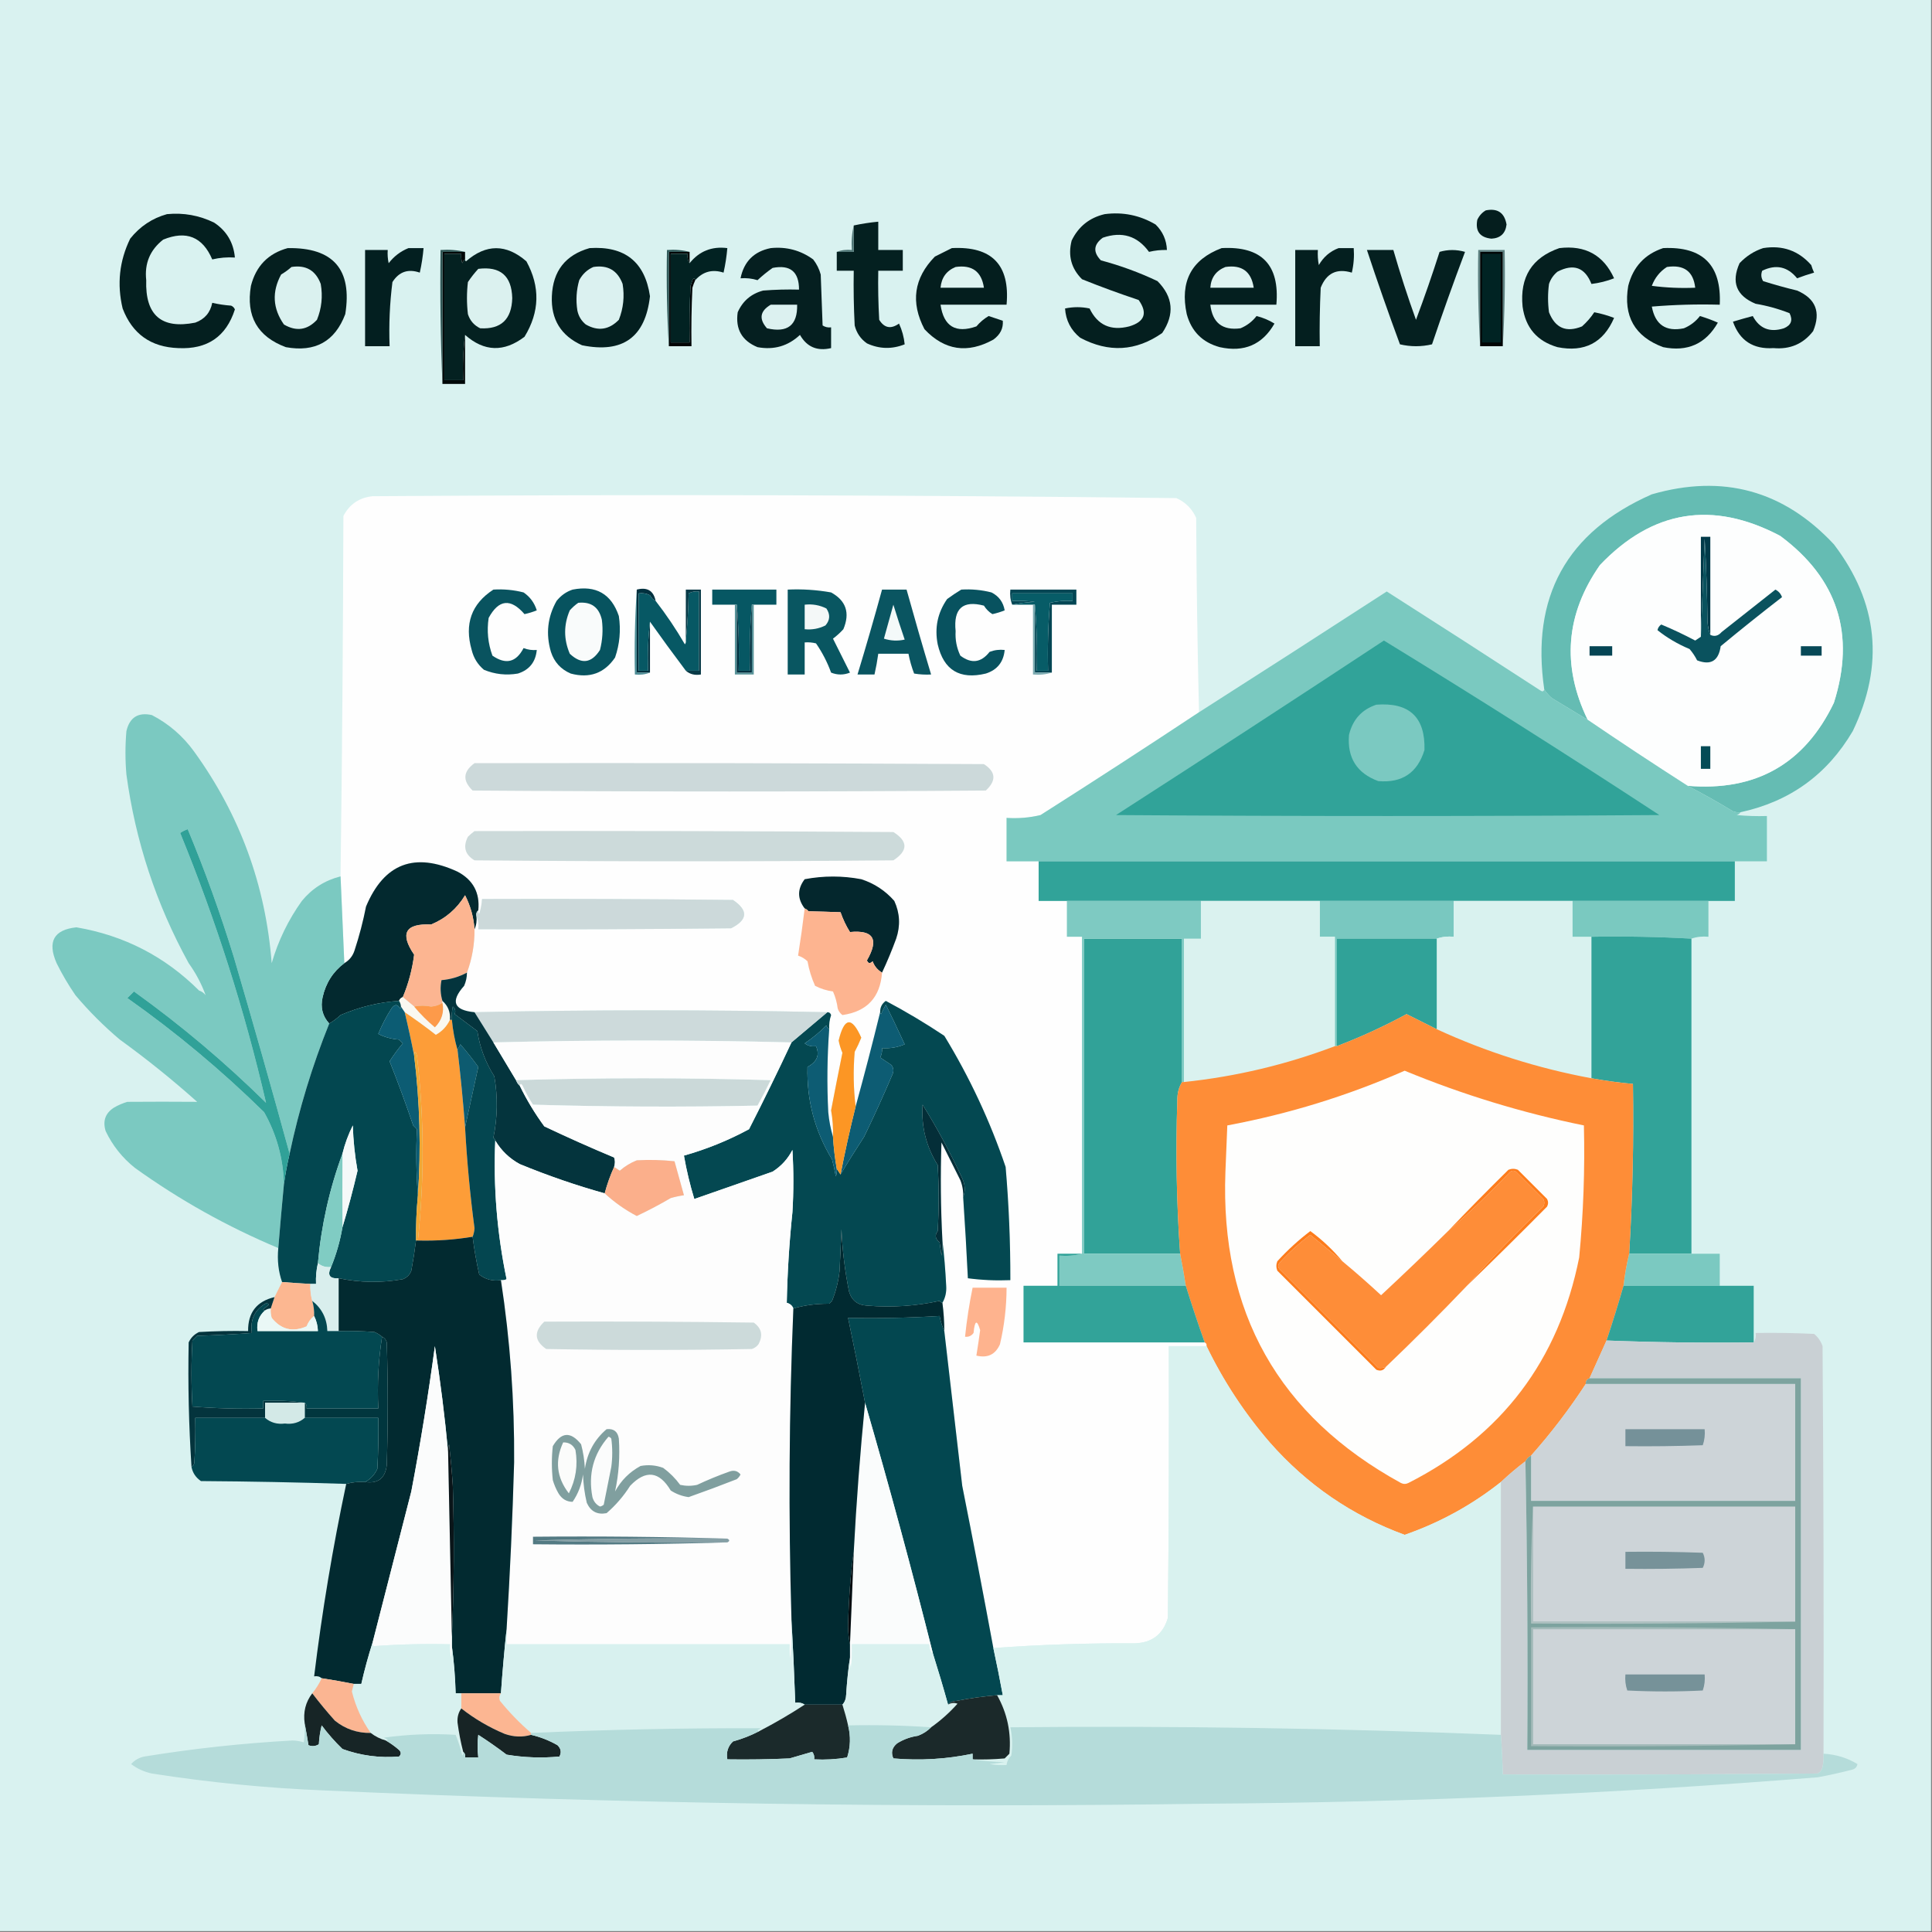 <svg xmlns="http://www.w3.org/2000/svg" xmlns:xlink="http://www.w3.org/1999/xlink" width="1024px" height="1024px" style="shape-rendering:geometricPrecision; text-rendering:geometricPrecision; image-rendering:optimizeQuality; fill-rule:evenodd; clip-rule:evenodd"><rect width="100%" height="100%" fill="#808080" stroke="none"/><g><path style="opacity:1" fill="#d9f2f0" d="M -0.5,-0.5 C 340.833,-0.5 682.167,-0.5 1023.5,-0.5C 1023.5,340.833 1023.5,682.167 1023.5,1023.5C 682.167,1023.5 340.833,1023.5 -0.5,1023.5C -0.5,682.167 -0.5,340.833 -0.5,-0.5 Z"></path></g><g><path style="opacity:1" fill="#051e1e" d="M 787.5,111.5 C 793.755,110.261 797.422,112.761 798.5,119C 797.933,123.734 795.266,126.234 790.5,126.5C 784.369,125.871 781.869,122.538 783,116.5C 784.025,114.313 785.525,112.646 787.5,111.5 Z"></path></g><g><path style="opacity:1" fill="#041f1f" d="M 88.5,113.5 C 97.279,112.648 105.613,114.148 113.5,118C 120.107,122.375 123.774,128.542 124.5,136.5C 120.429,136.234 116.429,136.567 112.5,137.5C 107.382,125.511 98.716,122.011 86.5,127C 79.521,132.462 76.521,139.629 77.5,148.5C 76.892,167.072 85.559,174.572 103.5,171C 108.473,169.194 111.473,165.694 112.5,160.5C 115.777,161.254 119.11,161.754 122.5,162C 123.428,162.388 124.095,163.055 124.5,164C 119.88,178.421 109.88,185.255 94.5,184.5C 79.977,183.996 70.144,176.996 65,163.5C 61.923,150.618 63.257,138.284 69,126.5C 74.172,120.009 80.672,115.676 88.5,113.5 Z"></path></g><g><path style="opacity:1" fill="#041f1f" d="M 585.5,113.5 C 595.156,112.24 604.156,114.074 612.5,119C 616.279,122.724 618.279,127.224 618.5,132.5C 615.291,132.411 612.125,132.744 609,133.5C 602.834,125.003 594.667,122.503 584.5,126C 579.577,129.615 579.244,133.615 583.5,138C 593.837,140.751 603.837,144.418 613.5,149C 621.825,157.417 622.658,166.584 616,176.5C 602.115,186.217 587.615,187.05 572.5,179C 567.579,174.991 564.912,169.825 564.5,163.5C 568.861,162.577 573.194,162.577 577.5,163.5C 581.752,172.321 588.752,175.487 598.5,173C 606.726,170.563 608.393,165.896 603.5,159C 593.388,155.639 583.388,151.972 573.5,148C 567.788,142.331 565.955,135.497 568,127.5C 571.61,120.057 577.443,115.39 585.5,113.5 Z"></path></g><g><path style="opacity:1" fill="#042020" d="M 443.5,133.5 C 446.5,133.5 449.5,133.5 452.5,133.5C 452.5,128.833 452.5,124.167 452.5,119.5C 456.79,118.575 461.124,117.909 465.5,117.5C 465.5,122.5 465.5,127.5 465.5,132.5C 469.833,132.5 474.167,132.5 478.5,132.5C 478.5,136.167 478.5,139.833 478.5,143.5C 474.167,143.5 469.833,143.5 465.5,143.5C 465.334,152.173 465.5,160.84 466,169.5C 468.706,173.882 472.206,174.549 476.5,171.5C 478.115,175.009 479.115,178.675 479.5,182.5C 472.727,185.185 466.06,185.018 459.5,182C 456.165,179.659 453.998,176.493 453,172.5C 452.5,162.839 452.334,153.172 452.5,143.5C 449.5,143.5 446.5,143.5 443.5,143.5C 443.5,140.167 443.5,136.833 443.5,133.5 Z"></path></g><g><path style="opacity:1" fill="#507777" d="M 452.5,119.5 C 452.5,124.167 452.5,128.833 452.5,133.5C 449.5,133.5 446.5,133.5 443.5,133.5C 445.948,132.527 448.615,132.194 451.5,132.5C 451.182,127.968 451.515,123.634 452.5,119.5 Z"></path></g><g><path style="opacity:1" fill="#051f1f" d="M 152.5,131.5 C 176.628,131.119 186.795,142.785 183,166.5C 177.518,180.998 167.018,186.831 151.5,184C 136.444,178.401 130.277,167.568 133,151.5C 135.682,140.986 142.182,134.319 152.5,131.5 Z"></path></g><g><path style="opacity:1" fill="#031f20" d="M 216.5,131.5 C 219.167,131.5 221.833,131.5 224.5,131.5C 224.125,135.871 223.459,140.204 222.5,144.5C 216.311,142.348 211.478,144.015 208,149.5C 206.567,160.756 206.067,172.09 206.5,183.5C 202.167,183.5 197.833,183.5 193.5,183.5C 193.5,166.5 193.5,149.5 193.5,132.5C 197.5,132.5 201.5,132.5 205.5,132.5C 205.337,134.857 205.503,137.19 206,139.5C 208.806,135.853 212.306,133.186 216.5,131.5 Z"></path></g><g><path style="opacity:1" fill="#041f1f" d="M 312.5,131.5 C 331.158,130.296 341.824,138.796 344.5,157C 342.081,178.737 330.081,187.403 308.5,183C 297.31,177.957 291.977,169.29 292.5,157C 293.041,143.632 299.708,135.132 312.5,131.5 Z"></path></g><g><path style="opacity:1" fill="#010506" d="M 365.5,133.5 C 365.5,135.5 365.5,137.5 365.5,139.5C 364.549,138.081 364.216,136.415 364.5,134.5C 361.5,134.5 358.5,134.5 355.5,134.5C 355.5,150.167 355.5,165.833 355.5,181.5C 358.833,181.5 362.167,181.5 365.5,181.5C 365.334,171.494 365.5,161.494 366,151.5C 366.333,150.5 366.667,149.5 367,148.5C 367.69,147.262 368.19,147.262 368.5,148.5C 367.91,149.766 367.41,151.099 367,152.5C 366.5,162.828 366.334,173.161 366.5,183.5C 362.5,183.5 358.5,183.5 354.5,183.5C 354.5,166.833 354.5,150.167 354.5,133.5C 358.167,133.5 361.833,133.5 365.5,133.5 Z"></path></g><g><path style="opacity:1" fill="#022222" d="M 368.5,148.5 C 368.19,147.262 367.69,147.262 367,148.5C 366.667,149.5 366.333,150.5 366,151.5C 365.5,161.494 365.334,171.494 365.5,181.5C 362.167,181.5 358.833,181.5 355.5,181.5C 355.5,165.833 355.5,150.167 355.5,134.5C 358.5,134.5 361.5,134.5 364.5,134.5C 364.216,136.415 364.549,138.081 365.5,139.5C 370.613,133.126 377.279,130.459 385.5,131.5C 385.125,135.871 384.459,140.204 383.5,144.5C 377.595,142.581 372.595,143.915 368.5,148.5 Z"></path></g><g><path style="opacity:1" fill="#051f20" d="M 408.5,131.5 C 416.826,130.661 424.326,132.661 431,137.5C 432.861,139.888 434.194,142.554 435,145.5C 435.333,154.5 435.667,163.5 436,172.5C 437.356,173.38 438.856,173.714 440.5,173.5C 440.5,177.167 440.5,180.833 440.5,184.5C 433.148,186.241 427.648,183.908 424,177.5C 417.681,183.437 410.181,185.604 401.5,184C 393.213,180.597 389.713,174.43 391,165.5C 393.659,159.508 398.159,155.675 404.5,154C 410.825,153.5 417.158,153.334 423.5,153.5C 423.507,144.009 418.841,140.176 409.5,142C 406.688,143.977 404.022,146.144 401.5,148.5C 398.579,147.593 395.579,147.26 392.5,147.5C 394.313,138.602 399.646,133.269 408.5,131.5 Z"></path></g><g><path style="opacity:1" fill="#041e1e" d="M 504.5,131.5 C 525.732,130.397 535.398,140.397 533.5,161.5C 521.833,161.5 510.167,161.5 498.5,161.5C 500.174,173.004 506.507,176.838 517.5,173C 519.385,170.778 521.551,168.944 524,167.5C 526.5,168.333 529,169.167 531.5,170C 531.827,174.018 530.16,177.351 526.5,180C 512.773,187.572 500.606,185.739 490,174.5C 482.531,160.231 484.365,147.397 495.5,136C 498.592,134.454 501.592,132.954 504.5,131.5 Z"></path></g><g><path style="opacity:1" fill="#041f1f" d="M 709.5,131.5 C 712.167,131.5 714.833,131.5 717.5,131.5C 717.826,135.884 717.492,140.217 716.5,144.5C 708.549,142.095 703.049,144.762 700,152.5C 699.5,162.828 699.334,173.161 699.5,183.5C 695.167,183.5 690.833,183.5 686.5,183.5C 686.5,166.5 686.5,149.5 686.5,132.5C 690.5,132.5 694.5,132.5 698.5,132.5C 698.336,135.187 698.503,137.854 699,140.5C 701.489,136.168 704.989,133.168 709.5,131.5 Z"></path></g><g><path style="opacity:1" fill="#041e1e" d="M 881.5,131.5 C 902.517,130.517 912.517,140.517 911.5,161.5C 899.482,161.168 887.482,161.501 875.5,162.5C 877.283,172.122 882.95,175.955 892.5,174C 895.922,172.575 898.755,170.408 901,167.5C 904.244,168.47 907.41,169.637 910.5,171C 904.094,182.259 894.427,186.592 881.5,184C 866.449,178.413 860.282,167.58 863,151.5C 865.587,141.417 871.753,134.75 881.5,131.5 Z"></path></g><g><path style="opacity:1" fill="#042121" d="M 246.5,177.5 C 245.508,185.316 245.174,193.316 245.5,201.5C 242.167,201.5 238.833,201.5 235.5,201.5C 235.5,179.167 235.5,156.833 235.5,134.5C 238.5,134.5 241.5,134.5 244.5,134.5C 244.34,136.199 244.506,137.866 245,139.5C 245.278,138.584 245.778,137.918 246.5,137.5C 246.435,137.938 246.601,138.272 247,138.5C 257.636,129.228 268.303,129.228 279,138.5C 286.387,151.99 286.053,165.323 278,178.5C 267.112,186.783 256.612,186.45 246.5,177.5 Z"></path></g><g><path style="opacity:1" fill="#041f1f" d="M 647.5,131.5 C 668.69,130.357 678.357,140.357 676.5,161.5C 664.833,161.5 653.167,161.5 641.5,161.5C 642.606,171.108 647.939,175.275 657.5,174C 660.922,172.575 663.755,170.408 666,167.5C 669.405,168.354 672.571,169.688 675.5,171.5C 669.085,182.698 659.418,186.865 646.5,184C 637.333,181.5 631.5,175.667 629,166.5C 625.295,149.229 631.461,137.562 647.5,131.5 Z"></path></g><g><path style="opacity:1" fill="#052020" d="M 724.5,132.5 C 729.167,132.5 733.833,132.5 738.5,132.5C 742.098,144.961 746.098,157.294 750.5,169.5C 754.956,157.633 759.123,145.633 763,133.5C 767.45,132.2 771.95,132.2 776.5,133.5C 770.371,149.719 764.538,166.053 759,182.5C 753.333,183.833 747.667,183.833 742,182.5C 735.86,165.911 730.026,149.244 724.5,132.5 Z"></path></g><g><path style="opacity:1" fill="#051f1f" d="M 826.5,131.5 C 840.223,129.855 849.889,135.188 855.5,147.5C 851.628,149.008 847.628,150.008 843.5,150.5C 840.044,141.734 834.044,139.567 825.5,144C 823.383,145.731 821.883,147.898 821,150.5C 820.333,155.5 820.333,160.5 821,165.5C 824.312,173.906 830.145,176.406 838.5,173C 841.029,170.748 843.196,168.248 845,165.5C 848.6,166.186 852.1,167.186 855.5,168.5C 849.802,181.694 839.802,186.861 825.5,184C 814.703,180.866 808.536,173.7 807,162.5C 805.465,146.867 811.965,136.534 826.5,131.5 Z"></path></g><g><path style="opacity:1" fill="#051f1f" d="M 934.5,131.5 C 944.74,129.844 953.24,132.844 960,140.5C 960.402,141.872 960.902,143.205 961.5,144.5C 958.46,145.375 955.46,146.375 952.5,147.5C 947.457,141.286 941.29,139.953 934,143.5C 933.257,145.441 933.424,147.274 934.5,149C 940.431,150.865 946.431,152.532 952.5,154C 962.365,158.258 965.198,165.425 961,175.5C 955.752,182.284 948.752,185.284 940,184.5C 929.213,185.2 922.047,180.534 918.5,170.5C 922.009,169.434 925.509,168.434 929,167.5C 932.559,174.188 938.059,176.355 945.5,174C 949.354,172.392 950.354,169.726 948.5,166C 942.683,163.712 936.683,162.046 930.5,161C 920.315,156.767 917.481,149.6 922,139.5C 925.579,135.724 929.746,133.057 934.5,131.5 Z"></path></g><g><path style="opacity:1" fill="#315b5b" d="M 365.5,133.5 C 361.833,133.5 358.167,133.5 354.5,133.5C 354.5,150.167 354.5,166.833 354.5,183.5C 353.503,166.675 353.17,149.675 353.5,132.5C 357.702,132.183 361.702,132.517 365.5,133.5 Z"></path></g><g><path style="opacity:1" fill="#dff3f1" d="M 506.5,141.5 C 515.237,140.253 520.237,143.919 521.5,152.5C 513.833,152.5 506.167,152.5 498.5,152.5C 498.992,147.159 501.659,143.492 506.5,141.5 Z"></path></g><g><path style="opacity:1" fill="#dff3f1" d="M 649.5,141.5 C 658.214,140.225 663.214,143.891 664.5,152.5C 656.833,152.5 649.167,152.5 641.5,152.5C 641.866,147.137 644.533,143.471 649.5,141.5 Z"></path></g><g><path style="opacity:1" fill="#daf1ef" d="M 154.5,141.5 C 162.147,140.319 167.313,143.319 170,150.5C 171.141,157.084 170.474,163.417 168,169.5C 162.873,174.994 157.039,175.828 150.5,172C 144.536,163.513 144.036,154.68 149,145.5C 151.015,144.303 152.849,142.97 154.5,141.5 Z"></path></g><g><path style="opacity:1" fill="#dbf1ef" d="M 253.5,142.5 C 265.194,141.026 271.194,146.193 271.5,158C 271.208,169.297 265.541,174.631 254.5,174C 251.272,172.437 249.105,169.937 248,166.5C 247.333,160.833 247.333,155.167 248,149.5C 249.666,147.004 251.5,144.671 253.5,142.5 Z"></path></g><g><path style="opacity:1" fill="#dbf1f0" d="M 314.5,141.5 C 322.147,140.319 327.313,143.319 330,150.5C 331.081,157.054 330.414,163.388 328,169.5C 322.786,174.842 316.953,175.675 310.5,172C 308.106,170.048 306.606,167.548 306,164.5C 305.161,159.079 305.494,153.746 307,148.5C 308.742,145.254 311.242,142.921 314.5,141.5 Z"></path></g><g><path style="opacity:1" fill="#def3f1" d="M 883.5,141.5 C 892.515,140.14 897.515,143.807 898.5,152.5C 890.804,152.831 883.138,152.497 875.5,151.5C 877.084,147.255 879.751,143.921 883.5,141.5 Z"></path></g><g><path style="opacity:1" fill="#dcf1f0" d="M 408.5,161.5 C 413.167,161.5 417.833,161.5 422.5,161.5C 422.75,172.394 417.416,176.561 406.5,174C 402.134,169.032 402.8,164.865 408.5,161.5 Z"></path></g><g><path style="opacity:1" fill="#5d8181" d="M 796.5,183.5 C 796.5,166.833 796.5,150.167 796.5,133.5C 792.5,133.5 788.5,133.5 784.5,133.5C 784.5,150.167 784.5,166.833 784.5,183.5C 783.503,166.675 783.17,149.675 783.5,132.5C 788.167,132.5 792.833,132.5 797.5,132.5C 797.83,149.675 797.497,166.675 796.5,183.5 Z"></path></g><g><path style="opacity:1" fill="#000505" d="M 796.5,183.5 C 792.5,183.5 788.5,183.5 784.5,183.5C 784.5,166.833 784.5,150.167 784.5,133.5C 788.5,133.5 792.5,133.5 796.5,133.5C 796.5,150.167 796.5,166.833 796.5,183.5 Z"></path></g><g><path style="opacity:1" fill="#002323" d="M 785.5,134.5 C 788.833,134.5 792.167,134.5 795.5,134.5C 795.5,150.167 795.5,165.833 795.5,181.5C 792.167,181.5 788.833,181.5 785.5,181.5C 785.5,165.833 785.5,150.167 785.5,134.5 Z"></path></g><g><path style="opacity:1" fill="#010707" d="M 246.5,133.5 C 246.5,134.833 246.5,136.167 246.5,137.5C 245.778,137.918 245.278,138.584 245,139.5C 244.506,137.866 244.34,136.199 244.5,134.5C 241.5,134.5 238.5,134.5 235.5,134.5C 235.5,156.833 235.5,179.167 235.5,201.5C 238.833,201.5 242.167,201.5 245.5,201.5C 245.174,193.316 245.508,185.316 246.5,177.5C 246.5,186.167 246.5,194.833 246.5,203.5C 242.5,203.5 238.5,203.5 234.5,203.5C 234.5,180.167 234.5,156.833 234.5,133.5C 238.5,133.5 242.5,133.5 246.5,133.5 Z"></path></g><g><path style="opacity:1" fill="#2f5756" d="M 246.5,133.5 C 242.5,133.5 238.5,133.5 234.5,133.5C 234.5,156.833 234.5,180.167 234.5,203.5C 233.502,180.006 233.169,156.339 233.5,132.5C 238.032,132.182 242.366,132.515 246.5,133.5 Z"></path></g><g><path style="opacity:1" fill="#65bcb3" d="M 922.5,430.5 C 921.127,430.657 919.793,430.49 918.5,430C 910.542,425.159 902.542,420.659 894.5,416.5C 930.609,419.538 956.443,404.871 972,372.5C 983.547,336.144 974.047,306.644 943.5,284C 907.682,265.121 875.848,270.287 848,299.5C 829.801,325.536 827.634,352.87 841.5,381.5C 835.194,377.678 828.861,373.845 822.5,370C 820.93,368.603 819.596,367.103 818.5,365.5C 811.291,316.409 830.291,281.909 875.5,262C 913.213,251.133 945.38,259.966 972,288.5C 995.531,319.385 998.864,352.385 982,387.5C 968.48,410.513 948.647,424.846 922.5,430.5 Z"></path></g><g><path style="opacity:1" fill="#fefefe" d="M 635.5,377.5 C 607.735,395.892 579.735,414.058 551.5,432C 545.621,433.41 539.621,433.91 533.5,433.5C 533.5,441.167 533.5,448.833 533.5,456.5C 539.167,456.5 544.833,456.5 550.5,456.5C 550.5,463.5 550.5,470.5 550.5,477.5C 555.5,477.5 560.5,477.5 565.5,477.5C 565.5,483.833 565.5,490.167 565.5,496.5C 568.167,496.5 570.833,496.5 573.5,496.5C 573.5,552.5 573.5,608.5 573.5,664.5C 569.167,664.5 564.833,664.5 560.5,664.5C 560.5,670.167 560.5,675.833 560.5,681.5C 554.5,681.5 548.5,681.5 542.5,681.5C 542.5,691.5 542.5,701.5 542.5,711.5C 574.5,711.5 606.5,711.5 638.5,711.5C 639.338,711.842 639.672,712.508 639.5,713.5C 632.833,713.5 626.167,713.5 619.5,713.5C 619.667,761.501 619.5,809.501 619,857.5C 616.449,866.198 610.616,870.698 601.5,871C 576.274,870.856 551.274,871.69 526.5,873.5C 521.197,844.816 515.697,816.149 510,787.5C 506.854,760.01 503.688,732.677 500.5,705.5C 500.497,700.473 500.164,695.473 499.5,690.5C 501.065,687.81 501.731,684.81 501.5,681.5C 501.101,673.324 500.435,665.324 499.5,657.5C 498.579,640.175 498.413,622.841 499,605.5C 502.333,612.167 505.667,618.833 509,625.5C 510.149,628.393 510.649,631.393 510.5,634.5C 511.47,648.819 512.303,663.153 513,677.5C 520.413,678.481 527.913,678.814 535.5,678.5C 535.549,658.46 534.716,638.46 533,618.5C 524.722,594.112 513.889,570.946 500.5,549C 490.497,542.33 480.164,536.163 469.5,530.5C 467.447,531.939 466.447,533.939 466.5,536.5C 462.437,553.115 458.103,569.782 453.5,586.5C 452.342,577.009 452.175,567.342 453,557.5C 454.303,555.06 455.47,552.56 456.5,550C 451.476,538.645 447.476,539.145 444.5,551.5C 444.931,553.754 445.597,555.921 446.5,558C 444.436,568.154 442.436,578.321 440.5,588.5C 441.315,593.132 441.648,597.799 441.5,602.5C 440.262,598.381 439.429,594.047 439,589.5C 438.253,574.812 438.419,560.146 439.5,545.5C 439.344,542.934 439.678,540.434 440.5,538C 440.164,536.97 439.497,536.47 438.5,536.5C 376.167,535.167 313.833,535.167 251.5,536.5C 240.465,535.431 238.631,530.764 246,522.5C 246.977,520.26 247.477,517.927 247.5,515.5C 250.232,508.108 251.566,500.441 251.5,492.5C 252.468,490.393 252.802,488.059 252.5,485.5C 253.468,487.607 253.802,489.941 253.5,492.5C 298.168,492.667 342.835,492.5 387.5,492C 396.368,487.538 396.701,482.538 388.5,477C 344.168,476.5 299.835,476.333 255.5,476.5C 255.322,479.216 254.822,481.883 254,484.5C 253.536,483.906 253.369,483.239 253.5,482.5C 254.442,473.219 250.776,466.386 242.5,462C 219.725,451.474 203.559,457.64 194,480.5C 192.469,488.291 190.469,495.958 188,503.5C 187.065,506.595 185.231,508.929 182.5,510.5C 181.833,495.167 181.167,479.833 180.5,464.5C 181.33,400.904 181.83,337.237 182,273.5C 185.275,267.227 190.442,263.727 197.5,263C 339.535,262.008 481.535,262.341 623.5,264C 628.333,266.167 631.833,269.667 634,274.5C 634.174,308.905 634.674,343.238 635.5,377.5 Z"></path></g><g><path style="opacity:1" fill="#fdfefe" d="M 894.5,416.5 C 876.699,405.095 859.032,393.428 841.5,381.5C 827.634,352.87 829.801,325.536 848,299.5C 875.848,270.287 907.682,265.121 943.5,284C 974.047,306.644 983.547,336.144 972,372.5C 956.443,404.871 930.609,419.538 894.5,416.5 Z"></path></g><g><path style="opacity:1" fill="#013a49" d="M 906.5,336.5 C 905.686,334.369 905.186,332.036 905,329.5C 904.833,314.822 904.333,300.155 903.5,285.5C 902.833,302.995 902.167,320.329 901.5,337.5C 901.5,319.833 901.5,302.167 901.5,284.5C 903.167,284.5 904.833,284.5 906.5,284.5C 906.5,301.833 906.5,319.167 906.5,336.5 Z"></path></g><g><path style="opacity:1" fill="#034654" d="M 557.5,356.5 C 554.5,356.5 551.5,356.5 548.5,356.5C 548.5,344.5 548.5,332.5 548.5,320.5C 549.495,331.988 549.828,343.655 549.5,355.5C 551.5,355.5 553.5,355.5 555.5,355.5C 555.168,343.482 555.501,331.482 556.5,319.5C 560.429,318.567 564.429,318.234 568.5,318.5C 568.5,317.167 568.5,315.833 568.5,314.5C 557.833,314.5 547.167,314.5 536.5,314.5C 536.5,315.833 536.5,317.167 536.5,318.5C 540.514,318.334 544.514,318.501 548.5,319C 544.312,319.176 540.312,319.676 536.5,320.5C 535.527,318.052 535.194,315.385 535.5,312.5C 547.167,312.5 558.833,312.5 570.5,312.5C 570.5,315.167 570.5,317.833 570.5,320.5C 566.167,320.5 561.833,320.5 557.5,320.5C 557.5,332.5 557.5,344.5 557.5,356.5 Z"></path></g><g><path style="opacity:1" fill="#075c67" d="M 548.5,320.5 C 548.167,320.5 547.833,320.5 547.5,320.5C 543.833,320.5 540.167,320.5 536.5,320.5C 540.312,319.676 544.312,319.176 548.5,319C 544.514,318.501 540.514,318.334 536.5,318.5C 536.5,317.167 536.5,315.833 536.5,314.5C 547.167,314.5 557.833,314.5 568.5,314.5C 568.5,315.833 568.5,317.167 568.5,318.5C 564.429,318.234 560.429,318.567 556.5,319.5C 555.501,331.482 555.168,343.482 555.5,355.5C 553.5,355.5 551.5,355.5 549.5,355.5C 549.828,343.655 549.495,331.988 548.5,320.5 Z"></path></g><g><path style="opacity:1" fill="#07535f" d="M 303.5,312.5 C 315.845,310.084 324.012,314.751 328,326.5C 329.126,334.045 328.46,341.379 326,348.5C 320.324,356.84 312.49,359.673 302.5,357C 297.243,354.744 293.743,350.91 292,345.5C 289.208,335.98 290.208,326.98 295,318.5C 297.322,315.605 300.155,313.605 303.5,312.5 Z"></path></g><g><path style="opacity:1" fill="#09535f" d="M 261.5,312.5 C 266.93,312.161 272.264,312.661 277.5,314C 280.918,316.324 283.252,319.491 284.5,323.5C 282.392,324.355 280.226,325.022 278,325.5C 270.665,317.001 264.331,317.668 259,327.5C 257.966,334.367 258.633,341.033 261,347.5C 268.078,352.407 273.578,351.073 277.5,343.5C 279.747,344.374 282.08,344.708 284.5,344.5C 283.893,350.894 280.56,355.061 274.5,357C 268.276,358.061 262.276,357.394 256.5,355C 253.193,352.222 251.026,348.722 250,344.5C 246.05,330.712 249.884,320.046 261.5,312.5 Z"></path></g><g><path style="opacity:1" fill="#f9fbfb" d="M 306.5,319.5 C 313.313,318.812 317.48,321.812 319,328.5C 319.692,333.891 319.359,339.225 318,344.5C 313.47,351.588 308.137,352.255 302,346.5C 298.718,338.807 298.718,331.14 302,323.5C 303.397,321.93 304.897,320.596 306.5,319.5 Z"></path></g><g><path style="opacity:1" fill="#095661" d="M 417.5,312.5 C 425.238,312.144 432.905,312.644 440.5,314C 448.458,318.383 450.625,324.883 447,333.5C 445.316,335.351 443.483,337.018 441.5,338.5C 444.5,344.5 447.5,350.5 450.5,356.5C 447.167,357.833 443.833,357.833 440.5,356.5C 438.487,350.973 435.82,345.806 432.5,341C 430.527,340.505 428.527,340.338 426.5,340.5C 426.5,346.167 426.5,351.833 426.5,357.5C 423.5,357.5 420.5,357.5 417.5,357.5C 417.5,342.5 417.5,327.5 417.5,312.5 Z"></path></g><g><path style="opacity:1" fill="#f4f8f8" d="M 426.5,320.5 C 430.584,320.043 434.417,320.71 438,322.5C 440.13,325.665 439.963,328.665 437.5,331.5C 434.05,333.224 430.383,333.891 426.5,333.5C 426.5,329.167 426.5,324.833 426.5,320.5 Z"></path></g><g><path style="opacity:1" fill="#065763" d="M 399.5,320.5 C 399.167,320.5 398.833,320.5 398.5,320.5C 397.505,331.988 397.172,343.655 397.5,355.5C 395.5,355.5 393.5,355.5 391.5,355.5C 391.828,343.655 391.495,331.988 390.5,320.5C 390.167,320.5 389.833,320.5 389.5,320.5C 385.5,320.5 381.5,320.5 377.5,320.5C 377.5,317.833 377.5,315.167 377.5,312.5C 388.833,312.5 400.167,312.5 411.5,312.5C 411.5,315.167 411.5,317.833 411.5,320.5C 407.5,320.5 403.5,320.5 399.5,320.5 Z"></path></g><g><path style="opacity:1" fill="#0a5561" d="M 467.5,312.5 C 471.833,312.5 476.167,312.5 480.5,312.5C 484.678,327.545 489.011,342.545 493.5,357.5C 490.482,357.665 487.482,357.498 484.5,357C 483.199,353.596 482.199,350.096 481.5,346.5C 476.167,346.5 470.833,346.5 465.5,346.5C 464.992,350.197 464.326,353.864 463.5,357.5C 460.5,357.5 457.5,357.5 454.5,357.5C 459.036,342.559 463.369,327.559 467.5,312.5 Z"></path></g><g><path style="opacity:1" fill="#f4f9f9" d="M 473.5,320.5 C 475.37,326.611 477.37,332.778 479.5,339C 475.789,339.825 472.122,339.659 468.5,338.5C 470.171,332.488 471.838,326.488 473.5,320.5 Z"></path></g><g><path style="opacity:1" fill="#01313f" d="M 337.5,312.5 C 343.054,311.068 346.388,313.068 347.5,318.5C 346.188,317.855 345.188,316.855 344.5,315.5C 342.604,314.534 340.604,314.201 338.5,314.5C 338.5,328.167 338.5,341.833 338.5,355.5C 340.167,355.5 341.833,355.5 343.5,355.5C 343.174,346.651 343.507,337.984 344.5,329.5C 344.5,338.5 344.5,347.5 344.5,356.5C 342.167,356.5 339.833,356.5 337.5,356.5C 337.5,341.833 337.5,327.167 337.5,312.5 Z"></path></g><g><path style="opacity:1" fill="#4c8c95" d="M 337.5,312.5 C 337.5,327.167 337.5,341.833 337.5,356.5C 339.833,356.5 342.167,356.5 344.5,356.5C 342.052,357.473 339.385,357.806 336.5,357.5C 336.171,342.324 336.504,327.324 337.5,312.5 Z"></path></g><g><path style="opacity:1" fill="#7cabb1" d="M 547.5,320.5 C 547.833,320.5 548.167,320.5 548.5,320.5C 548.5,332.5 548.5,344.5 548.5,356.5C 551.5,356.5 554.5,356.5 557.5,356.5C 554.375,357.479 551.042,357.813 547.5,357.5C 547.5,345.167 547.5,332.833 547.5,320.5 Z"></path></g><g><path style="opacity:1" fill="#075864" d="M 363.5,355.5 C 356.743,346.519 350.41,337.853 344.5,329.5C 343.507,337.984 343.174,346.651 343.5,355.5C 341.833,355.5 340.167,355.5 338.5,355.5C 338.5,341.833 338.5,328.167 338.5,314.5C 340.604,314.201 342.604,314.534 344.5,315.5C 345.188,316.855 346.188,317.855 347.5,318.5C 353.139,325.756 358.306,333.422 363,341.5C 363.464,340.906 363.631,340.239 363.5,339.5C 364.329,331.343 364.829,323.01 365,314.5C 366.699,313.594 368.533,313.261 370.5,313.5C 370.5,327.5 370.5,341.5 370.5,355.5C 368.167,355.5 365.833,355.5 363.5,355.5 Z"></path></g><g><path style="opacity:1" fill="#08525f" d="M 509.5,312.5 C 514.93,312.161 520.264,312.661 525.5,314C 529.406,315.967 531.739,319.134 532.5,323.5C 530.392,324.355 528.226,325.022 526,325.5C 524.18,324.396 522.68,322.896 521.5,321C 510.262,318.056 505.262,322.556 506.5,334.5C 506.22,339.07 507.054,343.404 509,347.5C 514.832,351.929 519.999,351.262 524.5,345.5C 527.086,344.52 529.753,344.187 532.5,344.5C 531.893,350.894 528.56,355.061 522.5,357C 508.651,360.335 500.151,355.169 497,341.5C 495.283,332.753 496.95,324.753 502,317.5C 504.479,315.686 506.979,314.019 509.5,312.5 Z"></path></g><g><path style="opacity:1" fill="#0a525e" d="M 906.5,336.5 C 908.719,337.54 910.719,337.04 912.5,335C 922,327.5 931.5,320 941,312.5C 942.697,313.364 943.863,314.697 944.5,316.5C 933.522,324.977 922.689,333.643 912,342.5C 910.897,350.297 906.73,352.797 899.5,350C 898.415,347.828 897.081,345.828 895.5,344C 889.219,341.373 883.553,338.039 878.5,334C 878.759,332.739 879.426,331.739 880.5,331C 886.477,333.484 892.477,336.317 898.5,339.5C 899.518,338.807 900.518,338.141 901.5,337.5C 902.167,320.329 902.833,302.995 903.5,285.5C 904.333,300.155 904.833,314.822 905,329.5C 905.186,332.036 905.686,334.369 906.5,336.5 Z"></path></g><g><path style="opacity:1" fill="#589399" d="M 389.5,320.5 C 389.833,320.5 390.167,320.5 390.5,320.5C 390.5,332.5 390.5,344.5 390.5,356.5C 393.167,356.5 395.833,356.5 398.5,356.5C 398.5,344.5 398.5,332.5 398.5,320.5C 398.833,320.5 399.167,320.5 399.5,320.5C 399.5,332.833 399.5,345.167 399.5,357.5C 396.167,357.5 392.833,357.5 389.5,357.5C 389.5,345.167 389.5,332.833 389.5,320.5 Z"></path></g><g><path style="opacity:1" fill="#003140" d="M 390.5,320.5 C 391.495,331.988 391.828,343.655 391.5,355.5C 393.5,355.5 395.5,355.5 397.5,355.5C 397.172,343.655 397.505,331.988 398.5,320.5C 398.5,332.5 398.5,344.5 398.5,356.5C 395.833,356.5 393.167,356.5 390.5,356.5C 390.5,344.5 390.5,332.5 390.5,320.5 Z"></path></g><g><path style="opacity:1" fill="#054554" d="M 842.5,342.5 C 846.5,342.5 850.5,342.5 854.5,342.5C 854.5,344.167 854.5,345.833 854.5,347.5C 850.5,347.5 846.5,347.5 842.5,347.5C 842.5,345.833 842.5,344.167 842.5,342.5 Z"></path></g><g><path style="opacity:1" fill="#093a47" d="M 363.5,355.5 C 365.833,355.5 368.167,355.5 370.5,355.5C 370.5,341.5 370.5,327.5 370.5,313.5C 368.533,313.261 366.699,313.594 365,314.5C 364.829,323.01 364.329,331.343 363.5,339.5C 363.5,330.5 363.5,321.5 363.5,312.5C 366.167,312.5 368.833,312.5 371.5,312.5C 371.5,327.5 371.5,342.5 371.5,357.5C 368.302,358.036 365.635,357.369 363.5,355.5 Z"></path></g><g><path style="opacity:1" fill="#074957" d="M 954.5,342.5 C 958.167,342.5 961.833,342.5 965.5,342.5C 965.5,344.167 965.5,345.833 965.5,347.5C 961.833,347.5 958.167,347.5 954.5,347.5C 954.5,345.833 954.5,344.167 954.5,342.5 Z"></path></g><g><path style="opacity:1" fill="#7ac9c0" d="M 818.5,365.5 C 819.596,367.103 820.93,368.603 822.5,370C 828.861,373.845 835.194,377.678 841.5,381.5C 859.032,393.428 876.699,405.095 894.5,416.5C 902.542,420.659 910.542,425.159 918.5,430C 919.793,430.49 921.127,430.657 922.5,430.5C 922.082,431.222 921.416,431.722 920.5,432C 925.823,432.499 931.156,432.666 936.5,432.5C 936.5,440.5 936.5,448.5 936.5,456.5C 930.833,456.5 925.167,456.5 919.5,456.5C 796.5,456.5 673.5,456.5 550.5,456.5C 544.833,456.5 539.167,456.5 533.5,456.5C 533.5,448.833 533.5,441.167 533.5,433.5C 539.621,433.91 545.621,433.41 551.5,432C 579.735,414.058 607.735,395.892 635.5,377.5C 668.723,356.302 701.89,334.969 735,313.5C 762.252,330.875 789.418,348.375 816.5,366C 817.437,366.692 818.103,366.525 818.5,365.5 Z"></path></g><g><path style="opacity:1" fill="#31a399" d="M 733.5,339.5 C 782.573,369.545 831.239,400.379 879.5,432C 783.5,432.667 687.5,432.667 591.5,432C 639.069,401.392 686.402,370.558 733.5,339.5 Z"></path></g><g><path style="opacity:1" fill="#7bc9c1" d="M 729.5,373.5 C 746.981,372.151 755.481,380.151 755,397.5C 751.313,409.597 743.146,415.097 730.5,414C 719.148,409.806 713.982,401.639 715,389.5C 716.947,381.393 721.78,376.06 729.5,373.5 Z"></path></g><g><path style="opacity:1" fill="#ccd9da" d="M 251.5,404.5 C 341.501,404.333 431.501,404.5 521.5,405C 527.84,409.084 528.173,413.75 522.5,419C 431.833,419.667 341.167,419.667 250.5,419C 245.068,413.761 245.401,408.928 251.5,404.5 Z"></path></g><g><path style="opacity:1" fill="#044b56" d="M 901.5,395.5 C 903.167,395.5 904.833,395.5 906.5,395.5C 906.5,399.5 906.5,403.5 906.5,407.5C 904.833,407.5 903.167,407.5 901.5,407.5C 901.5,403.5 901.5,399.5 901.5,395.5 Z"></path></g><g><path style="opacity:1" fill="#ccdada" d="M 251.5,440.5 C 325.501,440.333 399.501,440.5 473.5,441C 481.329,445.894 481.329,450.894 473.5,456C 399.5,456.667 325.5,456.667 251.5,456C 246.465,452.987 245.298,448.82 248,443.5C 249.145,442.364 250.312,441.364 251.5,440.5 Z"></path></g><g><path style="opacity:1" fill="#31a399" d="M 550.5,456.5 C 673.5,456.5 796.5,456.5 919.5,456.5C 919.5,463.5 919.5,470.5 919.5,477.5C 914.833,477.5 910.167,477.5 905.5,477.5C 881.5,477.5 857.5,477.5 833.5,477.5C 812.5,477.5 791.5,477.5 770.5,477.5C 746.833,477.5 723.167,477.5 699.5,477.5C 678.5,477.5 657.5,477.5 636.5,477.5C 612.833,477.5 589.167,477.5 565.5,477.5C 560.5,477.5 555.5,477.5 550.5,477.5C 550.5,470.5 550.5,463.5 550.5,456.5 Z"></path></g><g><path style="opacity:1" fill="#04272d" d="M 467.5,515.5 C 465.125,514.122 463.459,512.122 462.5,509.5C 461.137,510.879 460.137,510.713 459.5,509C 465.963,497.807 462.963,492.807 450.5,494C 448.448,490.728 446.782,487.228 445.5,483.5C 439.893,483.291 434.227,483.124 428.5,483C 427.956,482.283 427.289,481.783 426.5,481.5C 422.555,476.331 422.555,471.164 426.5,466C 436.506,464.11 446.506,464.11 456.5,466C 463.395,468.231 469.229,472.064 474,477.5C 476.983,483.983 477.316,490.649 475,497.5C 472.724,503.704 470.224,509.704 467.5,515.5 Z"></path></g><g><path style="opacity:1" fill="#03292f" d="M 253.5,482.5 C 252.596,483.209 252.263,484.209 252.5,485.5C 252.802,488.059 252.468,490.393 251.5,492.5C 251.066,486.192 249.399,480.192 246.5,474.5C 242.174,481.663 236.174,486.83 228.5,490C 214.83,489.391 211.83,494.725 219.5,506C 218.509,513.797 216.509,521.297 213.5,528.5C 212.5,528.833 211.833,529.5 211.5,530.5C 200.907,531.182 190.573,533.682 180.5,538C 178.649,539.752 176.649,541.252 174.5,542.5C 170.911,538.566 169.745,533.899 171,528.5C 172.687,521.009 176.52,515.009 182.5,510.5C 185.231,508.929 187.065,506.595 188,503.5C 190.469,495.958 192.469,488.291 194,480.5C 203.559,457.64 219.725,451.474 242.5,462C 250.776,466.386 254.442,473.219 253.5,482.5 Z"></path></g><g><path style="opacity:1" fill="#ccd9da" d="M 252.5,485.5 C 252.263,484.209 252.596,483.209 253.5,482.5C 253.369,483.239 253.536,483.906 254,484.5C 254.822,481.883 255.322,479.216 255.5,476.5C 299.835,476.333 344.168,476.5 388.5,477C 396.701,482.538 396.368,487.538 387.5,492C 342.835,492.5 298.168,492.667 253.5,492.5C 253.802,489.941 253.468,487.607 252.5,485.5 Z"></path></g><g><path style="opacity:1" fill="#79c8c0" d="M 699.5,477.5 C 723.167,477.5 746.833,477.5 770.5,477.5C 770.5,483.833 770.5,490.167 770.5,496.5C 767.287,496.19 764.287,496.523 761.5,497.5C 743.833,497.5 726.167,497.5 708.5,497.5C 708.5,516.5 708.5,535.5 708.5,554.5C 708.167,554.5 707.833,554.5 707.5,554.5C 707.5,535.167 707.5,515.833 707.5,496.5C 704.833,496.5 702.167,496.5 699.5,496.5C 699.5,490.167 699.5,483.833 699.5,477.5 Z"></path></g><g><path style="opacity:1" fill="#d9f2ef" d="M 770.5,477.5 C 791.5,477.5 812.5,477.5 833.5,477.5C 833.5,483.833 833.5,490.167 833.5,496.5C 836.833,496.5 840.167,496.5 843.5,496.5C 843.5,521.5 843.5,546.5 843.5,571.5C 815.041,566.235 787.707,557.568 761.5,545.5C 761.5,529.5 761.5,513.5 761.5,497.5C 764.287,496.523 767.287,496.19 770.5,496.5C 770.5,490.167 770.5,483.833 770.5,477.5 Z"></path></g><g><path style="opacity:1" fill="#7ac9c0" d="M 833.5,477.5 C 857.5,477.5 881.5,477.5 905.5,477.5C 905.5,483.833 905.5,490.167 905.5,496.5C 902.287,496.19 899.287,496.523 896.5,497.5C 878.91,496.514 861.243,496.181 843.5,496.5C 840.167,496.5 836.833,496.5 833.5,496.5C 833.5,490.167 833.5,483.833 833.5,477.5 Z"></path></g><g><path style="opacity:1" fill="#fcb591" d="M 251.5,492.5 C 251.566,500.441 250.232,508.108 247.5,515.5C 243.318,517.759 238.818,519.092 234,519.5C 233.245,523.255 233.411,526.922 234.5,530.5C 234.5,530.833 234.5,531.167 234.5,531.5C 232.785,532.657 230.785,533.324 228.5,533.5C 225.298,532.859 222.298,532.859 219.5,533.5C 217.475,531.804 215.475,530.137 213.5,528.5C 216.509,521.297 218.509,513.797 219.5,506C 211.83,494.725 214.83,489.391 228.5,490C 236.174,486.83 242.174,481.663 246.5,474.5C 249.399,480.192 251.066,486.192 251.5,492.5 Z"></path></g><g><path style="opacity:1" fill="#daf2ef" d="M 636.5,477.5 C 657.5,477.5 678.5,477.5 699.5,477.5C 699.5,483.833 699.5,490.167 699.5,496.5C 702.167,496.5 704.833,496.5 707.5,496.5C 707.5,515.833 707.5,535.167 707.5,554.5C 681.683,564.287 655.016,570.621 627.5,573.5C 627.5,548.167 627.5,522.833 627.5,497.5C 630.5,497.5 633.5,497.5 636.5,497.5C 636.5,490.833 636.5,484.167 636.5,477.5 Z"></path></g><g><path style="opacity:1" fill="#fdb490" d="M 426.5,481.5 C 427.289,481.783 427.956,482.283 428.5,483C 434.227,483.124 439.893,483.291 445.5,483.5C 446.782,487.228 448.448,490.728 450.5,494C 462.963,492.807 465.963,497.807 459.5,509C 460.137,510.713 461.137,510.879 462.5,509.5C 463.459,512.122 465.125,514.122 467.5,515.5C 466.532,528.635 459.532,536.135 446.5,538C 445.299,537.097 444.465,535.931 444,534.5C 443.608,531.373 442.775,528.373 441.5,525.5C 438.074,525.025 434.908,524.025 432,522.5C 430.122,518.306 428.788,513.973 428,509.5C 426.559,508.13 424.892,507.13 423,506.5C 424.315,498.225 425.481,489.891 426.5,481.5 Z"></path></g><g><path style="opacity:1" fill="#7bc9c1" d="M 180.5,464.5 C 181.167,479.833 181.833,495.167 182.5,510.5C 176.52,515.009 172.687,521.009 171,528.5C 169.745,533.899 170.911,538.566 174.5,542.5C 165.493,564.854 158.493,587.854 153.5,611.5C 144.014,576.858 134.181,542.192 124,507.5C 116.91,484.392 108.743,461.725 99.5,439.5C 98.069,439.977 96.736,440.643 95.5,441.5C 114.541,488.018 129.708,535.684 141,584.5C 119.132,562.954 95.799,543.288 71,525.5C 69.833,526.667 68.667,527.833 67.5,529C 93.237,547.142 117.404,567.309 140,589.5C 146.601,601.23 150.101,613.897 150.5,627.5C 149.42,638.877 148.42,650.211 147.5,661.5C 120.487,650.165 95.154,635.998 71.5,619C 64.811,613.652 59.645,607.152 56,599.5C 54.347,594.109 55.847,589.942 60.5,587C 62.717,585.725 65.051,584.725 67.5,584C 79.836,583.9 92.169,583.9 104.5,584C 91.382,572.28 77.715,561.28 63.5,551C 55,543.833 47.167,536 40,527.5C 36.268,522.094 32.935,516.427 30,510.5C 25.012,499.096 28.512,492.763 40.5,491.5C 65.775,495.804 87.442,506.97 105.5,525C 106.931,525.465 108.097,526.299 109,527.5C 106.849,521.538 103.849,515.871 100,510.5C 82.793,479.213 71.793,445.88 67,410.5C 66.333,402.833 66.333,395.167 67,387.5C 68.716,380.226 73.216,377.393 80.5,379C 89.504,383.664 97.004,390.164 103,398.5C 127.147,431.935 140.814,469.269 144,510.5C 147.459,498.582 152.792,487.582 160,477.5C 165.422,470.905 172.256,466.572 180.5,464.5 Z"></path></g><g><path style="opacity:1" fill="#31a298" d="M 626.5,573.5 C 624.75,576.355 623.917,579.689 624,583.5C 623.083,610.535 623.583,637.535 625.5,664.5C 608.5,664.5 591.5,664.5 574.5,664.5C 574.5,608.833 574.5,553.167 574.5,497.5C 591.833,497.5 609.167,497.5 626.5,497.5C 626.5,522.833 626.5,548.167 626.5,573.5 Z"></path></g><g><path style="opacity:1" fill="#30a298" d="M 761.5,497.5 C 761.5,513.5 761.5,529.5 761.5,545.5C 756.193,542.847 750.86,540.18 745.5,537.5C 733.499,544.002 721.166,549.669 708.5,554.5C 708.5,535.5 708.5,516.5 708.5,497.5C 726.167,497.5 743.833,497.5 761.5,497.5 Z"></path></g><g><path style="opacity:1" fill="#32a399" d="M 843.5,496.5 C 861.243,496.181 878.91,496.514 896.5,497.5C 896.5,553.167 896.5,608.833 896.5,664.5C 885.5,664.5 874.5,664.5 863.5,664.5C 865.309,634.538 865.976,604.538 865.5,574.5C 858.118,573.827 850.785,572.827 843.5,571.5C 843.5,546.5 843.5,521.5 843.5,496.5 Z"></path></g><g><path style="opacity:1" fill="#044851" d="M 510.5,634.5 C 511.742,631.26 511.576,627.926 510,624.5C 503.726,610.95 496.726,597.95 489,585.5C 488.22,597.048 490.887,607.714 497,617.5C 497.667,629.167 497.667,640.833 497,652.5C 495.353,654.631 495.686,656.631 498,658.5C 498.333,660.833 498.667,663.167 499,665.5C 499.497,662.854 499.664,660.187 499.5,657.5C 500.435,665.324 501.101,673.324 501.5,681.5C 501.731,684.81 501.065,687.81 499.5,690.5C 498.883,690.389 498.383,690.056 498,689.5C 485.346,692.258 472.512,693.091 459.5,692C 454.554,691.718 451.387,689.218 450,684.5C 447.804,673.624 446.47,662.624 446,651.5C 445.667,658.833 445.333,666.167 445,673.5C 444.401,679.053 443.067,684.386 441,689.5C 440.5,690 440,690.5 439.5,691C 432.889,690.935 426.556,691.768 420.5,693.5C 419.895,691.974 418.729,690.974 417,690.5C 417.335,674.479 418.335,658.479 420,642.5C 420.667,631.5 420.667,620.5 420,609.5C 417.55,614.284 414.05,618.117 409.5,621C 395.65,625.839 381.817,630.672 368,635.5C 365.691,627.932 363.858,620.266 362.5,612.5C 374.536,609.1 386.036,604.434 397,598.5C 404.783,583.267 412.283,567.934 419.5,552.5C 425.808,547.196 432.142,541.863 438.5,536.5C 439.497,536.47 440.164,536.97 440.5,538C 439.678,540.434 439.344,542.934 439.5,545.5C 438.778,545.082 438.278,544.416 438,543.5C 434.476,547.06 430.642,550.227 426.5,553C 428.25,554.319 430.25,554.819 432.5,554.5C 434.565,559.108 433.065,562.775 428,565.5C 427.521,583.106 431.855,599.439 441,614.5C 441.794,617.471 442.461,620.471 443,623.5C 443.49,622.207 443.657,620.873 443.5,619.5C 444.167,620.5 444.833,621.5 445.5,622.5C 449.143,616.368 453.31,609.701 458,602.5C 463.274,591.619 468.274,580.619 473,569.5C 473.798,567.741 473.631,566.074 472.5,564.5C 470.5,563.167 468.5,561.833 466.5,560.5C 467.309,558.929 467.643,557.262 467.5,555.5C 471.68,555.811 475.68,555.145 479.5,553.5C 476.078,546.066 472.744,539.066 469.5,532.5C 468.573,534.113 467.739,535.779 467,537.5C 466.601,537.272 466.435,536.938 466.5,536.5C 466.447,533.939 467.447,531.939 469.5,530.5C 480.164,536.163 490.497,542.33 500.5,549C 513.889,570.946 524.722,594.112 533,618.5C 534.716,638.46 535.549,658.46 535.5,678.5C 527.913,678.814 520.413,678.481 513,677.5C 512.303,663.153 511.47,648.819 510.5,634.5 Z"></path></g><g><path style="opacity:1" fill="#faf8f1" d="M 213.5,528.5 C 215.475,530.137 217.475,531.804 219.5,533.5C 222.812,537.479 226.479,541.146 230.5,544.5C 234.169,540.808 235.503,536.475 234.5,531.5C 234.5,531.167 234.5,530.833 234.5,530.5C 237.46,533.1 238.794,536.433 238.5,540.5C 236.898,543.938 234.398,546.604 231,548.5C 225.632,544.296 220.132,540.296 214.5,536.5C 213.833,535.5 213.167,534.5 212.5,533.5C 212.443,532.391 212.11,531.391 211.5,530.5C 211.833,529.5 212.5,528.833 213.5,528.5 Z"></path></g><g><path style="opacity:1" fill="#fd9a4a" d="M 234.5,531.5 C 235.503,536.475 234.169,540.808 230.5,544.5C 226.479,541.146 222.812,537.479 219.5,533.5C 222.298,532.859 225.298,532.859 228.5,533.5C 230.785,533.324 232.785,532.657 234.5,531.5 Z"></path></g><g><path style="opacity:1" fill="#cddadb" d="M 438.5,536.5 C 432.142,541.863 425.808,547.196 419.5,552.5C 366.833,551.167 314.167,551.167 261.5,552.5C 258.181,547.203 254.847,541.869 251.5,536.5C 313.833,535.167 376.167,535.167 438.5,536.5 Z"></path></g><g><path style="opacity:1" fill="#fd9d38" d="M 214.5,536.5 C 220.132,540.296 225.632,544.296 231,548.5C 234.398,546.604 236.898,543.938 238.5,540.5C 238.833,540.5 239.167,540.5 239.5,540.5C 240.011,546.049 241.011,551.383 242.5,556.5C 244.126,570.133 245.459,583.8 246.5,597.5C 247.48,615.389 249.147,633.222 251.5,651C 251.395,652.592 251.061,654.092 250.5,655.5C 240.912,657.088 231.245,657.755 221.5,657.5C 224.967,624.567 224.8,591.9 221,559.5C 220.221,556.903 219.721,556.903 219.5,559.5C 218.026,551.921 216.359,544.254 214.5,536.5 Z"></path></g><g><path style="opacity:1" fill="#034750" d="M 211.5,530.5 C 212.11,531.391 212.443,532.391 212.5,533.5C 212.565,533.938 212.399,534.272 212,534.5C 210.73,532.164 209.23,532.164 207.5,534.5C 204.745,538.796 202.411,543.296 200.5,548C 203.957,549.743 207.623,550.743 211.5,551C 212.167,551.667 212.833,552.333 213.5,553C 210.94,556.051 208.607,559.218 206.5,562.5C 210.963,573.724 215.13,585.057 219,596.5C 219.667,597.167 220.333,597.833 221,598.5C 220.419,610.325 220.586,621.991 221.5,633.5C 220.724,641.475 220.39,649.475 220.5,657.5C 219.844,662.73 219.011,668.064 218,673.5C 217.167,675.667 215.667,677.167 213.5,678C 202.146,680.021 190.813,679.855 179.5,677.5C 174.669,677.838 173.335,675.838 175.5,671.5C 178.248,664.794 180.248,657.794 181.5,650.5C 184.451,640.703 187.118,630.703 189.5,620.5C 188.071,612.566 187.238,604.566 187,596.5C 184.609,601.285 182.776,606.285 181.5,611.5C 174.639,630.122 170.306,649.455 168.5,669.5C 167.656,673.099 167.323,676.766 167.5,680.5C 166.5,680.5 165.5,680.5 164.5,680.5C 159.493,680.249 154.493,679.916 149.5,679.5C 147.547,673.926 146.88,667.926 147.5,661.5C 148.42,650.211 149.42,638.877 150.5,627.5C 151.236,622.239 152.236,616.906 153.5,611.5C 158.493,587.854 165.493,564.854 174.5,542.5C 176.649,541.252 178.649,539.752 180.5,538C 190.573,533.682 200.907,531.182 211.5,530.5 Z"></path></g><g><path style="opacity:1" fill="#0d5b70" d="M 246.5,597.5 C 245.459,583.8 244.126,570.133 242.5,556.5C 242.987,555.527 243.487,554.527 244,553.5C 247.351,557.351 250.518,561.351 253.5,565.5C 251.148,576.271 248.814,586.938 246.5,597.5 Z"></path></g><g><path style="opacity:1" fill="#0c5c73" d="M 212.5,533.5 C 213.167,534.5 213.833,535.5 214.5,536.5C 216.359,544.254 218.026,551.921 219.5,559.5C 222.539,584.096 223.206,608.763 221.5,633.5C 220.586,621.991 220.419,610.325 221,598.5C 220.333,597.833 219.667,597.167 219,596.5C 215.13,585.057 210.963,573.724 206.5,562.5C 208.607,559.218 210.94,556.051 213.5,553C 212.833,552.333 212.167,551.667 211.5,551C 207.623,550.743 203.957,549.743 200.5,548C 202.411,543.296 204.745,538.796 207.5,534.5C 209.23,532.164 210.73,532.164 212,534.5C 212.399,534.272 212.565,533.938 212.5,533.5 Z"></path></g><g><path style="opacity:1" fill="#0d5c73" d="M 445.5,622.5 C 447.852,610.426 450.519,598.426 453.5,586.5C 458.103,569.782 462.437,553.115 466.5,536.5C 466.435,536.938 466.601,537.272 467,537.5C 467.739,535.779 468.573,534.113 469.5,532.5C 472.744,539.066 476.078,546.066 479.5,553.5C 475.68,555.145 471.68,555.811 467.5,555.5C 467.643,557.262 467.309,558.929 466.5,560.5C 468.5,561.833 470.5,563.167 472.5,564.5C 473.631,566.074 473.798,567.741 473,569.5C 468.274,580.619 463.274,591.619 458,602.5C 453.31,609.701 449.143,616.368 445.5,622.5 Z"></path></g><g><path style="opacity:1" fill="#044650" d="M 262.5,604.5 C 261.433,629.105 263.433,653.605 268.5,678C 267.552,678.483 266.552,678.649 265.5,678.5C 261.161,679.154 257.327,678.154 254,675.5C 252.508,668.889 251.341,662.222 250.5,655.5C 251.061,654.092 251.395,652.592 251.5,651C 249.147,633.222 247.48,615.389 246.5,597.5C 248.814,586.938 251.148,576.271 253.5,565.5C 250.518,561.351 247.351,557.351 244,553.5C 243.487,554.527 242.987,555.527 242.5,556.5C 241.011,551.383 240.011,546.049 239.5,540.5C 239.337,538.143 239.503,535.81 240,533.5C 241.284,534.572 241.617,535.905 241,537.5C 245.024,540.531 249.024,543.531 253,546.5C 254.291,555.093 257.291,563.093 262,570.5C 263.89,581.396 263.724,592.23 261.5,603C 262.056,603.383 262.389,603.883 262.5,604.5 Z"></path></g><g><path style="opacity:1" fill="#04343d" d="M 247.5,515.5 C 247.477,517.927 246.977,520.26 246,522.5C 238.631,530.764 240.465,535.431 251.5,536.5C 254.847,541.869 258.181,547.203 261.5,552.5C 265.5,559.167 269.5,565.833 273.5,572.5C 273.932,573.71 274.599,574.71 275.5,575.5C 279.194,583.054 283.527,590.221 288.5,597C 300.708,602.791 313.041,608.291 325.5,613.5C 326.052,615.003 326.052,616.669 325.5,618.5C 323.462,622.94 321.796,627.607 320.5,632.5C 305.505,628.332 290.505,623.165 275.5,617C 270.004,614.003 265.671,609.837 262.5,604.5C 262.389,603.883 262.056,603.383 261.5,603C 263.724,592.23 263.89,581.396 262,570.5C 257.291,563.093 254.291,555.093 253,546.5C 249.024,543.531 245.024,540.531 241,537.5C 241.617,535.905 241.284,534.572 240,533.5C 239.503,535.81 239.337,538.143 239.5,540.5C 239.167,540.5 238.833,540.5 238.5,540.5C 238.794,536.433 237.46,533.1 234.5,530.5C 233.411,526.922 233.245,523.255 234,519.5C 238.818,519.092 243.318,517.759 247.5,515.5 Z"></path></g><g><path style="opacity:1" fill="#cbd9d9" d="M 275.5,575.5 C 274.599,574.71 273.932,573.71 273.5,572.5C 318.433,571.173 363.433,571.173 408.5,572.5C 406.294,577.079 403.961,581.579 401.5,586C 361.829,586.833 322.162,586.667 282.5,585.5C 280.413,582.327 278.579,578.994 277,575.5C 276.31,574.262 275.81,574.262 275.5,575.5 Z"></path></g><g><path style="opacity:1" fill="#30a198" d="M 153.5,611.5 C 152.236,616.906 151.236,622.239 150.5,627.5C 150.101,613.897 146.601,601.23 140,589.5C 117.404,567.309 93.237,547.142 67.5,529C 68.667,527.833 69.833,526.667 71,525.5C 95.799,543.288 119.132,562.954 141,584.5C 129.708,535.684 114.541,488.018 95.5,441.5C 96.736,440.643 98.069,439.977 99.5,439.5C 108.743,461.725 116.91,484.392 124,507.5C 134.181,542.192 144.014,576.858 153.5,611.5 Z"></path></g><g><path style="opacity:1" fill="#0d5c73" d="M 439.5,545.5 C 438.419,560.146 438.253,574.812 439,589.5C 439.429,594.047 440.262,598.381 441.5,602.5C 441.84,608.208 442.507,613.875 443.5,619.5C 443.657,620.873 443.49,622.207 443,623.5C 442.461,620.471 441.794,617.471 441,614.5C 431.855,599.439 427.521,583.106 428,565.5C 433.065,562.775 434.565,559.108 432.5,554.5C 430.25,554.819 428.25,554.319 426.5,553C 430.642,550.227 434.476,547.06 438,543.5C 438.278,544.416 438.778,545.082 439.5,545.5 Z"></path></g><g><path style="opacity:1" fill="#042e38" d="M 510.5,634.5 C 510.649,631.393 510.149,628.393 509,625.5C 505.667,618.833 502.333,612.167 499,605.5C 498.413,622.841 498.579,640.175 499.5,657.5C 499.664,660.187 499.497,662.854 499,665.5C 498.667,663.167 498.333,660.833 498,658.5C 495.686,656.631 495.353,654.631 497,652.5C 497.667,640.833 497.667,629.167 497,617.5C 490.887,607.714 488.22,597.048 489,585.5C 496.726,597.95 503.726,610.95 510,624.5C 511.576,627.926 511.742,631.26 510.5,634.5 Z"></path></g><g><path style="opacity:1" fill="#f5f9f9" d="M 181.5,650.5 C 181.451,637.747 181.451,624.747 181.5,611.5C 182.776,606.285 184.609,601.285 187,596.5C 187.238,604.566 188.071,612.566 189.5,620.5C 187.118,630.703 184.451,640.703 181.5,650.5 Z"></path></g><g><path style="opacity:1" fill="#fc9624" d="M 453.5,586.5 C 450.519,598.426 447.852,610.426 445.5,622.5C 444.833,621.5 444.167,620.5 443.5,619.5C 442.507,613.875 441.84,608.208 441.5,602.5C 441.648,597.799 441.315,593.132 440.5,588.5C 442.436,578.321 444.436,568.154 446.5,558C 445.597,555.921 444.931,553.754 444.5,551.5C 447.476,539.145 451.476,538.645 456.5,550C 455.47,552.56 454.303,555.06 453,557.5C 452.175,567.342 452.342,577.009 453.5,586.5 Z"></path></g><g><path style="opacity:1" fill="#fdfdfd" d="M 419.5,552.5 C 412.283,567.934 404.783,583.267 397,598.5C 386.036,604.434 374.536,609.1 362.5,612.5C 363.858,620.266 365.691,627.932 368,635.5C 381.817,630.672 395.65,625.839 409.5,621C 414.05,618.117 417.55,614.284 420,609.5C 420.667,620.5 420.667,631.5 420,642.5C 418.335,658.479 417.335,674.479 417,690.5C 418.729,690.974 419.895,691.974 420.5,693.5C 418.191,748.478 417.857,803.478 419.5,858.5C 419.666,865.508 419.5,872.508 419,879.5C 418.503,876.854 418.336,874.187 418.5,871.5C 368.5,871.5 318.5,871.5 268.5,871.5C 268.5,868.833 268.5,866.167 268.5,863.5C 270.331,834.025 271.665,804.525 272.5,775C 272.725,742.638 270.391,710.472 265.5,678.5C 266.552,678.649 267.552,678.483 268.5,678C 263.433,653.605 261.433,629.105 262.5,604.5C 265.671,609.837 270.004,614.003 275.5,617C 290.505,623.165 305.505,628.332 320.5,632.5C 325.614,637.229 331.28,641.229 337.5,644.5C 343.621,641.605 349.621,638.439 355.5,635C 357.813,634.338 360.146,633.838 362.5,633.5C 360.833,627.5 359.167,621.5 357.5,615.5C 350.841,614.778 344.175,614.611 337.5,615C 334.166,616.331 331.166,618.165 328.5,620.5C 327.482,619.807 326.482,619.141 325.5,618.5C 326.052,616.669 326.052,615.003 325.5,613.5C 313.041,608.291 300.708,602.791 288.5,597C 283.527,590.221 279.194,583.054 275.5,575.5C 275.81,574.262 276.31,574.262 277,575.5C 278.579,578.994 280.413,582.327 282.5,585.5C 322.162,586.667 361.829,586.833 401.5,586C 403.961,581.579 406.294,577.079 408.5,572.5C 363.433,571.173 318.433,571.173 273.5,572.5C 269.5,565.833 265.5,559.167 261.5,552.5C 314.167,551.167 366.833,551.167 419.5,552.5 Z"></path></g><g><path style="opacity:1" fill="#f1a733" d="M 221.5,657.5 C 221.167,657.5 220.833,657.5 220.5,657.5C 220.39,649.475 220.724,641.475 221.5,633.5C 223.206,608.763 222.539,584.096 219.5,559.5C 219.721,556.903 220.221,556.903 221,559.5C 224.8,591.9 224.967,624.567 221.5,657.5 Z"></path></g><g><path style="opacity:1" fill="#fbaf8b" d="M 320.5,632.5 C 321.796,627.607 323.462,622.94 325.5,618.5C 326.482,619.141 327.482,619.807 328.5,620.5C 331.166,618.165 334.166,616.331 337.5,615C 344.175,614.611 350.841,614.778 357.5,615.5C 359.167,621.5 360.833,627.5 362.5,633.5C 360.146,633.838 357.813,634.338 355.5,635C 349.621,638.439 343.621,641.605 337.5,644.5C 331.28,641.229 325.614,637.229 320.5,632.5 Z"></path></g><g><path style="opacity:1" fill="#80ccc3" d="M 181.5,611.5 C 181.451,624.747 181.451,637.747 181.5,650.5C 180.248,657.794 178.248,664.794 175.5,671.5C 172.812,671.834 170.479,671.168 168.5,669.5C 170.306,649.455 174.639,630.122 181.5,611.5 Z"></path></g><g><path style="opacity:1" fill="#7ecac2" d="M 565.5,477.5 C 589.167,477.5 612.833,477.5 636.5,477.5C 636.5,484.167 636.5,490.833 636.5,497.5C 633.5,497.5 630.5,497.5 627.5,497.5C 627.5,522.833 627.5,548.167 627.5,573.5C 627.167,573.5 626.833,573.5 626.5,573.5C 626.5,548.167 626.5,522.833 626.5,497.5C 609.167,497.5 591.833,497.5 574.5,497.5C 574.5,553.167 574.5,608.833 574.5,664.5C 591.5,664.5 608.5,664.5 625.5,664.5C 626.621,670.111 627.621,675.777 628.5,681.5C 606.167,681.5 583.833,681.5 561.5,681.5C 561.5,676.167 561.5,670.833 561.5,665.5C 565.702,665.817 569.702,665.483 573.5,664.5C 573.5,608.5 573.5,552.5 573.5,496.5C 570.833,496.5 568.167,496.5 565.5,496.5C 565.5,490.167 565.5,483.833 565.5,477.5 Z"></path></g><g><path style="opacity:1" fill="#7bc9c1" d="M 863.5,664.5 C 874.5,664.5 885.5,664.5 896.5,664.5C 901.5,664.5 906.5,664.5 911.5,664.5C 911.5,670.167 911.5,675.833 911.5,681.5C 894.5,681.5 877.5,681.5 860.5,681.5C 861.141,675.642 862.141,669.975 863.5,664.5 Z"></path></g><g><path style="opacity:1" fill="#fe8d37" d="M 761.5,545.5 C 787.707,557.568 815.041,566.235 843.5,571.5C 850.785,572.827 858.118,573.827 865.5,574.5C 865.976,604.538 865.309,634.538 863.5,664.5C 862.141,669.975 861.141,675.642 860.5,681.5C 857.732,691.143 854.732,700.81 851.5,710.5C 848.543,717.088 845.543,723.755 842.5,730.5C 841.094,730.973 840.427,731.973 840.5,733.5C 831.815,746.848 822.148,759.514 811.5,771.5C 810.167,772.167 809.167,773.167 808.5,774.5C 803.981,777.929 799.648,781.596 795.5,785.5C 780.144,797.681 763.144,807.014 744.5,813.5C 716.571,803.275 692.738,786.941 673,764.5C 659.581,748.927 648.414,731.927 639.5,713.5C 639.672,712.508 639.338,711.842 638.5,711.5C 634.937,701.478 631.604,691.478 628.5,681.5C 627.621,675.777 626.621,670.111 625.5,664.5C 623.583,637.535 623.083,610.535 624,583.5C 623.917,579.689 624.75,576.355 626.5,573.5C 626.833,573.5 627.167,573.5 627.5,573.5C 655.016,570.621 681.683,564.287 707.5,554.5C 707.833,554.5 708.167,554.5 708.5,554.5C 721.166,549.669 733.499,544.002 745.5,537.5C 750.86,540.18 756.193,542.847 761.5,545.5 Z"></path></g><g><path style="opacity:1" fill="#fefefd" d="M 744.5,567.5 C 775.214,580.182 806.881,589.848 839.5,596.5C 840.066,619.895 839.232,643.228 837,666.5C 826.123,721.031 795.957,760.864 746.5,786C 745.167,786.667 743.833,786.667 742.5,786C 677.662,750.404 646.662,695.404 649.5,621C 649.833,612.833 650.167,604.667 650.5,596.5C 683.045,590.427 714.379,580.76 744.5,567.5 Z"></path></g><g><path style="opacity:1" fill="#fe8d38" d="M 777.5,681.5 C 763.5,696.167 749.167,710.5 734.5,724.5C 733.153,725.028 731.819,725.195 730.5,725C 713,707.5 695.5,690 678,672.5C 677.333,671.5 677.333,670.5 678,669.5C 683.079,663.916 688.579,658.916 694.5,654.5C 700.179,659.181 705.845,663.848 711.5,668.5C 718.473,674.305 725.307,680.305 732,686.5C 743.993,675.34 755.827,664.007 767.5,652.5C 778.634,642.883 789.634,632.383 800.5,621C 801.5,620.333 802.5,620.333 803.5,621C 808.333,625.833 813.167,630.667 818,635.5C 818.667,636.833 818.667,638.167 818,639.5C 803.911,653.086 790.411,667.086 777.5,681.5 Z"></path></g><g><path style="opacity:1" fill="#fd7c1c" d="M 777.5,681.5 C 790.411,667.086 803.911,653.086 818,639.5C 818.667,638.167 818.667,636.833 818,635.5C 813.167,630.667 808.333,625.833 803.5,621C 802.5,620.333 801.5,620.333 800.5,621C 789.634,632.383 778.634,642.883 767.5,652.5C 777.965,641.535 788.631,630.702 799.5,620C 801.167,619.333 802.833,619.333 804.5,620C 809.667,625.167 814.833,630.333 820,635.5C 820.667,636.833 820.667,638.167 820,639.5C 805.965,653.702 791.799,667.702 777.5,681.5 Z"></path></g><g><path style="opacity:1" fill="#fcb791" d="M 149.5,679.5 C 154.493,679.916 159.493,680.249 164.5,680.5C 164.368,683.57 164.701,686.57 165.5,689.5C 166.265,692.096 166.599,694.763 166.5,697.5C 164.73,698.856 163.397,700.689 162.5,703C 155.159,706.218 148.993,704.718 144,698.5C 143.506,696.866 143.34,695.199 143.5,693.5C 144.167,691.5 144.833,689.5 145.5,687.5C 146.82,684.86 148.153,682.193 149.5,679.5 Z"></path></g><g><path style="opacity:1" fill="#32a399" d="M 573.5,664.5 C 569.702,665.483 565.702,665.817 561.5,665.5C 561.5,670.833 561.5,676.167 561.5,681.5C 583.833,681.5 606.167,681.5 628.5,681.5C 631.604,691.478 634.937,701.478 638.5,711.5C 606.5,711.5 574.5,711.5 542.5,711.5C 542.5,701.5 542.5,691.5 542.5,681.5C 548.5,681.5 554.5,681.5 560.5,681.5C 560.5,675.833 560.5,670.167 560.5,664.5C 564.833,664.5 569.167,664.5 573.5,664.5 Z"></path></g><g><path style="opacity:1" fill="#32a399" d="M 860.5,681.5 C 877.5,681.5 894.5,681.5 911.5,681.5C 917.5,681.5 923.5,681.5 929.5,681.5C 929.5,691.5 929.5,701.5 929.5,711.5C 903.328,711.831 877.328,711.498 851.5,710.5C 854.732,700.81 857.732,691.143 860.5,681.5 Z"></path></g><g><path style="opacity:1" fill="#feb38e" d="M 515.5,682.5 C 521.5,682.5 527.5,682.5 533.5,682.5C 533.484,692.631 532.317,702.631 530,712.5C 527.607,717.931 523.44,719.931 517.5,718.5C 518.229,714.019 518.896,709.519 519.5,705C 517.822,699.241 516.655,699.741 516,706.5C 514.89,708.037 513.39,708.703 511.5,708.5C 512.4,699.767 513.733,691.1 515.5,682.5 Z"></path></g><g><path style="opacity:1" fill="#fd7b1b" d="M 711.5,668.5 C 705.845,663.848 700.179,659.181 694.5,654.5C 688.579,658.916 683.079,663.916 678,669.5C 677.333,670.5 677.333,671.5 678,672.5C 695.5,690 713,707.5 730.5,725C 731.819,725.195 733.153,725.028 734.5,724.5C 733.341,726.377 731.674,726.877 729.5,726C 712,708.5 694.5,691 677,673.5C 676.333,671.833 676.333,670.167 677,668.5C 682.411,662.583 688.245,657.25 694.5,652.5C 700.789,657.121 706.456,662.454 711.5,668.5 Z"></path></g><g><path style="opacity:1" fill="#d9eeed" d="M 168.5,669.5 C 170.479,671.168 172.812,671.834 175.5,671.5C 173.335,675.838 174.669,677.838 179.5,677.5C 179.5,686.833 179.5,696.167 179.5,705.5C 177.5,705.5 175.5,705.5 173.5,705.5C 173.295,698.857 170.628,693.523 165.5,689.5C 164.701,686.57 164.368,683.57 164.5,680.5C 165.5,680.5 166.5,680.5 167.5,680.5C 167.323,676.766 167.656,673.099 168.5,669.5 Z"></path></g><g><path style="opacity:1" fill="#034750" d="M 500.5,705.5 C 503.688,732.677 506.854,760.01 510,787.5C 515.697,816.149 521.197,844.816 526.5,873.5C 528.294,881.801 529.96,890.134 531.5,898.5C 530.5,898.5 529.5,898.5 528.5,898.5C 521.289,899.093 514.122,900.093 507,901.5C 505.014,901.569 503.514,902.235 502.5,903.5C 499.99,894.459 497.323,885.459 494.5,876.5C 483.279,831.855 471.279,787.522 458.5,743.5C 455.626,728.463 452.626,713.463 449.5,698.5C 465.744,698.825 481.911,698.491 498,697.5C 498.546,700.379 499.379,703.046 500.5,705.5 Z"></path></g><g><path style="opacity:1" fill="#034851" d="M 165.5,689.5 C 170.628,693.523 173.295,698.857 173.5,705.5C 175.5,705.5 177.5,705.5 179.5,705.5C 185.842,705.334 192.175,705.5 198.5,706C 199.984,706.662 201.317,707.496 202.5,708.5C 200.55,720.918 199.883,733.585 200.5,746.5C 187.833,746.5 175.167,746.5 162.5,746.5C 162.737,745.209 162.404,744.209 161.5,743.5C 154.352,742.508 147.019,742.175 139.5,742.5C 139.5,743.833 139.5,745.167 139.5,746.5C 126.92,746.822 114.42,746.489 102,745.5C 101.333,733.833 101.333,722.167 102,710.5C 102.833,709.667 103.667,708.833 104.5,708C 114.192,707.726 123.859,707.226 133.5,706.5C 132.466,699.234 135.133,693.9 141.5,690.5C 141.833,690.833 142.167,691.167 142.5,691.5C 141.5,692.333 140.5,693.167 139.5,694C 139.728,694.399 140.062,694.565 140.5,694.5C 137.22,697.405 135.887,701.071 136.5,705.5C 147.167,705.5 157.833,705.5 168.5,705.5C 168.416,702.673 167.75,700.006 166.5,697.5C 166.599,694.763 166.265,692.096 165.5,689.5 Z"></path></g><g><path style="opacity:1" fill="#eaf8f6" d="M 143.5,693.5 C 143.34,695.199 143.506,696.866 144,698.5C 148.993,704.718 155.159,706.218 162.5,703C 163.397,700.689 164.73,698.856 166.5,697.5C 167.75,700.006 168.416,702.673 168.5,705.5C 157.833,705.5 147.167,705.5 136.5,705.5C 135.887,701.071 137.22,697.405 140.5,694.5C 141.391,693.89 142.391,693.557 143.5,693.5 Z"></path></g><g><path style="opacity:1" fill="#ccdada" d="M 288.5,700.5 C 325.502,700.333 362.502,700.5 399.5,701C 403.696,703.981 404.529,707.814 402,712.5C 401.097,713.701 399.931,714.535 398.5,715C 362.167,715.667 325.833,715.667 289.5,715C 283.205,710.663 282.872,705.829 288.5,700.5 Z"></path></g><g><path style="opacity:1" fill="#01363e" d="M 202.5,708.5 C 203.79,709.058 204.623,710.058 205,711.5C 205.667,733.167 205.667,754.833 205,776.5C 204.198,783.476 200.364,786.476 193.5,785.5C 196.408,783.94 198.575,781.606 200,778.5C 200.5,769.506 200.666,760.506 200.5,751.5C 187.5,751.5 174.5,751.5 161.5,751.5C 161.5,748.833 161.5,746.167 161.5,743.5C 162.404,744.209 162.737,745.209 162.5,746.5C 175.167,746.5 187.833,746.5 200.5,746.5C 199.883,733.585 200.55,720.918 202.5,708.5 Z"></path></g><g><path style="opacity:1" fill="#d9f2ef" d="M 639.5,713.5 C 648.414,731.927 659.581,748.927 673,764.5C 692.738,786.941 716.571,803.275 744.5,813.5C 763.144,807.014 780.144,797.681 795.5,785.5C 795.5,830.167 795.5,874.833 795.5,919.5C 708.862,915.987 622.195,914.654 535.5,915.5C 536.614,920.446 536.781,925.446 536,930.5C 534.562,931.9 533.729,933.567 533.5,935.5C 530.482,935.665 527.482,935.498 524.5,935C 527.167,934.667 529.833,934.333 532.5,934C 526.652,933.827 520.985,933.327 515.5,932.5C 521.176,932.666 526.843,932.499 532.5,932C 533.333,931.167 534.167,930.333 535,929.5C 536.05,918.462 533.884,908.128 528.5,898.5C 529.5,898.5 530.5,898.5 531.5,898.5C 529.96,890.134 528.294,881.801 526.5,873.5C 551.274,871.69 576.274,870.856 601.5,871C 610.616,870.698 616.449,866.198 619,857.5C 619.5,809.501 619.667,761.501 619.5,713.5C 626.167,713.5 632.833,713.5 639.5,713.5 Z"></path></g><g><path style="opacity:1" fill="#cdd4d8" d="M 840.5,733.5 C 877.5,733.5 914.5,733.5 951.5,733.5C 951.5,754.167 951.5,774.833 951.5,795.5C 904.833,795.5 858.167,795.5 811.5,795.5C 811.5,787.5 811.5,779.5 811.5,771.5C 822.148,759.514 831.815,746.848 840.5,733.5 Z"></path></g><g><path style="opacity:1" fill="#fafcfc" d="M 458.5,743.5 C 471.279,787.522 483.279,831.855 494.5,876.5C 493.203,875.795 492.536,874.128 492.5,871.5C 478.833,871.5 465.167,871.5 451.5,871.5C 451.666,875.846 451.499,880.179 451,884.5C 450.505,882.527 450.338,880.527 450.5,878.5C 450.5,876.167 450.5,873.833 450.5,871.5C 451.208,855.168 451.875,838.835 452.5,822.5C 453.886,796.267 455.886,769.934 458.5,743.5 Z"></path></g><g><path style="opacity:1" fill="#04343d" d="M 145.5,687.5 C 144.833,689.5 144.167,691.5 143.5,693.5C 142.391,693.557 141.391,693.89 140.5,694.5C 140.062,694.565 139.728,694.399 139.5,694C 140.5,693.167 141.5,692.333 142.5,691.5C 142.167,691.167 141.833,690.833 141.5,690.5C 135.133,693.9 132.466,699.234 133.5,706.5C 123.859,707.226 114.192,707.726 104.5,708C 103.667,708.833 102.833,709.667 102,710.5C 101.333,722.167 101.333,733.833 102,745.5C 114.42,746.489 126.92,746.822 139.5,746.5C 139.5,745.167 139.5,743.833 139.5,742.5C 147.019,742.175 154.352,742.508 161.5,743.5C 154.5,743.5 147.5,743.5 140.5,743.5C 140.5,746.167 140.5,748.833 140.5,751.5C 128.167,751.5 115.833,751.5 103.5,751.5C 103.666,759.507 103.5,767.507 103,775.5C 102.722,776.416 102.222,777.082 101.5,777.5C 100.067,755.579 99.567,733.579 100,711.5C 101.167,709 103,707.167 105.5,706C 114.16,705.5 122.827,705.334 131.5,705.5C 131.382,695.72 136.049,689.72 145.5,687.5 Z"></path></g><g><path style="opacity:1" fill="#d3e9e7" d="M 161.5,743.5 C 161.5,746.167 161.5,748.833 161.5,751.5C 158.57,754.021 155.07,755.021 151,754.5C 146.93,755.021 143.43,754.021 140.5,751.5C 140.5,748.833 140.5,746.167 140.5,743.5C 147.5,743.5 154.5,743.5 161.5,743.5 Z"></path></g><g><path style="opacity:1" fill="#012a31" d="M 499.5,690.5 C 500.164,695.473 500.497,700.473 500.5,705.5C 499.379,703.046 498.546,700.379 498,697.5C 481.911,698.491 465.744,698.825 449.5,698.5C 452.626,713.463 455.626,728.463 458.5,743.5C 455.886,769.934 453.886,796.267 452.5,822.5C 450.889,833.436 449.889,846.436 449.5,861.5C 449.502,865.018 449.835,868.351 450.5,871.5C 450.5,873.833 450.5,876.167 450.5,878.5C 449.579,884.823 448.913,891.323 448.5,898C 448.453,900.295 447.787,902.129 446.5,903.5C 439.833,903.5 433.167,903.5 426.5,903.5C 425.081,902.549 423.415,902.216 421.5,902.5C 420.98,887.673 420.313,873.006 419.5,858.5C 417.857,803.478 418.191,748.478 420.5,693.5C 426.556,691.768 432.889,690.935 439.5,691C 440,690.5 440.5,690 441,689.5C 443.067,684.386 444.401,679.053 445,673.5C 445.333,666.167 445.667,658.833 446,651.5C 446.47,662.624 447.804,673.624 450,684.5C 451.387,689.218 454.554,691.718 459.5,692C 472.512,693.091 485.346,692.258 498,689.5C 498.383,690.056 498.883,690.389 499.5,690.5 Z"></path></g><g><path style="opacity:1" fill="#034851" d="M 140.5,751.5 C 143.43,754.021 146.93,755.021 151,754.5C 155.07,755.021 158.57,754.021 161.5,751.5C 174.5,751.5 187.5,751.5 200.5,751.5C 200.666,760.506 200.5,769.506 200,778.5C 198.575,781.606 196.408,783.94 193.5,785.5C 190.061,785.253 186.728,785.586 183.5,786.5C 158.003,785.668 132.337,785.168 106.5,785C 103.758,783.114 102.091,780.614 101.5,777.5C 102.222,777.082 102.722,776.416 103,775.5C 103.5,767.507 103.666,759.507 103.5,751.5C 115.833,751.5 128.167,751.5 140.5,751.5 Z"></path></g><g><path style="opacity:1" fill="#759199" d="M 861.5,757.5 C 875.5,757.5 889.5,757.5 903.5,757.5C 903.777,760.448 903.444,763.281 902.5,766C 888.837,766.5 875.171,766.667 861.5,766.5C 861.5,763.5 861.5,760.5 861.5,757.5 Z"></path></g><g><path style="opacity:1" fill="#809f9f" d="M 321.5,757.5 C 325.251,757.082 327.418,758.749 328,762.5C 328.641,771.986 327.974,781.32 326,790.5C 329.167,784.667 333.667,780.167 339.5,777C 343.594,776.233 347.594,776.566 351.5,778C 354.939,780.527 357.939,783.527 360.5,787C 363.5,787.667 366.5,787.667 369.5,787C 375.063,784.384 380.729,782.051 386.5,780C 388.956,779.054 390.956,779.554 392.5,781.5C 392.023,782.478 391.357,783.311 390.5,784C 382.035,787.318 373.535,790.485 365,793.5C 361.591,793.048 358.424,791.881 355.5,790C 349.407,779.734 342.24,778.901 334,787.5C 330.523,792.974 326.356,797.807 321.5,802C 316.577,802.955 313.077,801.121 311,796.5C 309.839,791.584 309.173,786.584 309,781.5C 308.302,786.818 306.468,791.651 303.5,796C 300.277,795.963 297.777,794.463 296,791.5C 294.725,789.283 293.725,786.949 293,784.5C 292.333,778.5 292.333,772.5 293,766.5C 297.478,758.922 302.478,758.589 308,765.5C 309.126,769.749 309.792,774.082 310,778.5C 311.277,769.933 315.111,762.933 321.5,757.5 Z"></path></g><g><path style="opacity:1" fill="#fbfcfb" d="M 298.5,764.5 C 301.522,764.428 303.688,765.762 305,768.5C 306.377,776.589 305.211,784.256 301.5,791.5C 295.015,783.135 294.015,774.135 298.5,764.5 Z"></path></g><g><path style="opacity:1" fill="#fbfcfc" d="M 322.5,761.5 C 323.117,761.611 323.617,761.944 324,762.5C 324.667,767.5 324.667,772.5 324,777.5C 322.667,784.167 321.333,790.833 320,797.5C 319.439,798.022 318.772,798.355 318,798.5C 315.974,797.48 314.641,795.813 314,793.5C 311.676,781.329 314.509,770.662 322.5,761.5 Z"></path></g><g><path style="opacity:1" fill="#022a30" d="M 250.5,655.5 C 251.341,662.222 252.508,668.889 254,675.5C 257.327,678.154 261.161,679.154 265.5,678.5C 270.391,710.472 272.725,742.638 272.5,775C 271.665,804.525 270.331,834.025 268.5,863.5C 267.301,874.819 266.301,886.152 265.5,897.5C 258.5,897.5 251.5,897.5 244.5,897.5C 243.5,897.5 242.5,897.5 241.5,897.5C 241.268,888.983 240.601,880.65 239.5,872.5C 239.5,870.833 239.5,869.167 239.5,867.5C 240.664,841.003 240.83,814.336 240,787.5C 239.537,780.148 238.87,772.815 238,765.5C 237.51,766.793 237.343,768.127 237.5,769.5C 235.765,750.902 233.432,732.236 230.5,713.5C 227.032,739.278 222.865,764.944 218,790.5C 211.166,817.171 204.332,843.838 197.5,870.5C 195.211,877.647 193.211,884.981 191.5,892.5C 190.167,892.5 188.833,892.5 187.5,892.5C 181.864,891.373 176.198,890.373 170.5,889.5C 169.432,888.566 168.099,888.232 166.5,888.5C 170.679,854.244 176.346,820.244 183.5,786.5C 186.728,785.586 190.061,785.253 193.5,785.5C 200.364,786.476 204.198,783.476 205,776.5C 205.667,754.833 205.667,733.167 205,711.5C 204.623,710.058 203.79,709.058 202.5,708.5C 201.317,707.496 199.984,706.662 198.5,706C 192.175,705.5 185.842,705.334 179.5,705.5C 179.5,696.167 179.5,686.833 179.5,677.5C 190.813,679.855 202.146,680.021 213.5,678C 215.667,677.167 217.167,675.667 218,673.5C 219.011,668.064 219.844,662.73 220.5,657.5C 220.833,657.5 221.167,657.5 221.5,657.5C 231.245,657.755 240.912,657.088 250.5,655.5 Z"></path></g><g><path style="opacity:1" fill="#fbfcfc" d="M 237.5,769.5 C 238.184,802.165 238.85,834.831 239.5,867.5C 239.5,869.167 239.5,870.833 239.5,872.5C 239.662,874.527 239.495,876.527 239,878.5C 238.503,876.19 238.337,873.857 238.5,871.5C 224.921,871.177 211.421,871.51 198,872.5C 197.536,871.906 197.369,871.239 197.5,870.5C 204.332,843.838 211.166,817.171 218,790.5C 222.865,764.944 227.032,739.278 230.5,713.5C 233.432,732.236 235.765,750.902 237.5,769.5 Z"></path></g><g><path style="opacity:1" fill="#c9d0d4" d="M 966.5,929.5 C 966.663,931.857 966.497,934.19 966,936.5C 965.682,938.061 964.849,939.228 963.5,940C 907.834,940.5 852.168,940.667 796.5,940.5C 796.332,933.49 795.999,926.49 795.5,919.5C 795.5,874.833 795.5,830.167 795.5,785.5C 799.648,781.596 803.981,777.929 808.5,774.5C 809.499,825.331 809.832,876.331 809.5,927.5C 857.833,927.5 906.167,927.5 954.5,927.5C 954.5,861.833 954.5,796.167 954.5,730.5C 917.167,730.5 879.833,730.5 842.5,730.5C 845.543,723.755 848.543,717.088 851.5,710.5C 877.328,711.498 903.328,711.831 929.5,711.5C 930.451,710.081 930.784,708.415 930.5,706.5C 940.839,706.334 951.172,706.5 961.5,707C 963.617,708.731 965.117,710.898 966,713.5C 966.5,785.499 966.667,857.499 966.5,929.5 Z"></path></g><g><path style="opacity:1" fill="#859fa5" d="M 385.5,815.5 C 386.833,816.167 386.833,816.833 385.5,817.5C 351.799,817.818 317.799,817.484 283.5,816.5C 317.493,815.5 351.493,815.167 385.5,815.5 Z"></path></g><g><path style="opacity:1" fill="#537a83" d="M 385.5,815.5 C 351.493,815.167 317.493,815.5 283.5,816.5C 317.799,817.484 351.799,817.818 385.5,817.5C 351.337,818.498 317.004,818.832 282.5,818.5C 282.5,817.167 282.5,815.833 282.5,814.5C 317.004,814.168 351.337,814.502 385.5,815.5 Z"></path></g><g><path style="opacity:1" fill="#0a1519" d="M 239.5,867.5 C 238.85,834.831 238.184,802.165 237.5,769.5C 237.343,768.127 237.51,766.793 238,765.5C 238.87,772.815 239.537,780.148 240,787.5C 240.83,814.336 240.664,841.003 239.5,867.5 Z"></path></g><g><path style="opacity:1" fill="#040c10" d="M 452.5,822.5 C 451.875,838.835 451.208,855.168 450.5,871.5C 449.835,868.351 449.502,865.018 449.5,861.5C 449.889,846.436 450.889,833.436 452.5,822.5 Z"></path></g><g><path style="opacity:1" fill="#d8f1ef" d="M 197.5,870.5 C 197.369,871.239 197.536,871.906 198,872.5C 211.421,871.51 224.921,871.177 238.5,871.5C 238.337,873.857 238.503,876.19 239,878.5C 239.495,876.527 239.662,874.527 239.5,872.5C 240.601,880.65 241.268,888.983 241.5,897.5C 242.5,897.5 243.5,897.5 244.5,897.5C 244.5,900.167 244.5,902.833 244.5,905.5C 242.967,907.634 242.3,910.134 242.5,913C 243.19,918.235 244.19,923.401 245.5,928.5C 245.631,929.239 245.464,929.906 245,930.5C 244.134,926.736 242.967,923.069 241.5,919.5C 228.81,918.726 216.144,919.226 203.5,921C 204.167,921.333 204.833,921.667 205.5,922C 205.272,922.399 204.938,922.565 204.5,922.5C 201.55,921.692 198.883,920.358 196.5,918.5C 191.838,911.879 188.504,904.545 186.5,896.5C 186.846,895.151 187.179,893.817 187.5,892.5C 188.833,892.5 190.167,892.5 191.5,892.5C 193.211,884.981 195.211,877.647 197.5,870.5 Z"></path></g><g><path style="opacity:1" fill="#d8f1ef" d="M 419.5,858.5 C 420.313,873.006 420.98,887.673 421.5,902.5C 423.415,902.216 425.081,902.549 426.5,903.5C 418.759,908.566 410.759,913.232 402.5,917.5C 402.062,917.565 401.728,917.399 401.5,917C 402.167,916.667 402.833,916.333 403.5,916C 362.797,915.876 322.13,916.71 281.5,918.5C 275.504,913.337 270.004,907.67 265,901.5C 264.421,900.072 264.588,898.738 265.5,897.5C 266.301,886.152 267.301,874.819 268.5,863.5C 268.5,866.167 268.5,868.833 268.5,871.5C 318.5,871.5 368.5,871.5 418.5,871.5C 418.336,874.187 418.503,876.854 419,879.5C 419.5,872.508 419.666,865.508 419.5,858.5 Z"></path></g><g><path style="opacity:1" fill="#d9f1ef" d="M 494.5,876.5 C 497.323,885.459 499.99,894.459 502.5,903.5C 504.068,902.527 505.735,902.36 507.5,903C 503.24,907.768 498.573,911.934 493.5,915.5C 479.01,914.504 464.343,914.171 449.5,914.5C 448.656,910.789 447.656,907.123 446.5,903.5C 447.787,902.129 448.453,900.295 448.5,898C 448.913,891.323 449.579,884.823 450.5,878.5C 450.338,880.527 450.505,882.527 451,884.5C 451.499,880.179 451.666,875.846 451.5,871.5C 465.167,871.5 478.833,871.5 492.5,871.5C 492.536,874.128 493.203,875.795 494.5,876.5 Z"></path></g><g><path style="opacity:1" fill="#fbb592" d="M 170.5,889.5 C 176.198,890.373 181.864,891.373 187.5,892.5C 187.179,893.817 186.846,895.151 186.5,896.5C 188.504,904.545 191.838,911.879 196.5,918.5C 189.396,918.616 183.062,916.449 177.5,912C 173.258,907.268 169.258,902.435 165.5,897.5C 167.539,895.021 169.206,892.354 170.5,889.5 Z"></path></g><g><path style="opacity:1" fill="#fcb692" d="M 244.5,897.5 C 251.5,897.5 258.5,897.5 265.5,897.5C 264.588,898.738 264.421,900.072 265,901.5C 270.004,907.67 275.504,913.337 281.5,918.5C 281.5,918.833 281.5,919.167 281.5,919.5C 276.926,920.835 272.26,920.668 267.5,919C 259.145,915.496 251.478,910.996 244.5,905.5C 244.5,902.833 244.5,900.167 244.5,897.5 Z"></path></g><g><path style="opacity:1" fill="#1b292a" d="M 528.5,898.5 C 533.884,908.128 536.05,918.462 535,929.5C 534.167,930.333 533.333,931.167 532.5,932C 526.843,932.499 521.176,932.666 515.5,932.5C 515.5,931.5 515.5,930.5 515.5,929.5C 501.662,932.396 487.662,933.229 473.5,932C 472.106,928.907 472.773,926.241 475.5,924C 478.845,921.909 482.512,920.576 486.5,920C 489.239,918.974 491.572,917.474 493.5,915.5C 498.573,911.934 503.24,907.768 507.5,903C 505.735,902.36 504.068,902.527 502.5,903.5C 503.514,902.235 505.014,901.569 507,901.5C 514.122,900.093 521.289,899.093 528.5,898.5 Z"></path></g><g><path style="opacity:1" fill="#1b2a2b" d="M 426.5,903.5 C 433.167,903.5 439.833,903.5 446.5,903.5C 447.656,907.123 448.656,910.789 449.5,914.5C 450.954,920.244 450.787,925.91 449,931.5C 443.259,932.475 437.425,932.808 431.5,932.5C 431.762,931.022 431.429,929.689 430.5,928.5C 426.506,929.665 422.506,930.832 418.5,932C 407.505,932.5 396.505,932.667 385.5,932.5C 384.814,928.713 385.814,925.546 388.5,923C 393.453,921.632 398.12,919.799 402.5,917.5C 410.759,913.232 418.759,908.566 426.5,903.5 Z"></path></g><g><path style="opacity:1" fill="#172425" d="M 244.5,905.5 C 251.478,910.996 259.145,915.496 267.5,919C 272.26,920.668 276.926,920.835 281.5,919.5C 286.408,920.638 291.074,922.471 295.5,925C 297.35,926.845 297.683,928.845 296.5,931C 287.105,931.886 277.772,931.553 268.5,930C 263.638,926.305 258.638,922.805 253.5,919.5C 253.002,923.425 253.002,927.425 253.5,931.5C 251.167,931.5 248.833,931.5 246.5,931.5C 246.737,930.209 246.404,929.209 245.5,928.5C 244.19,923.401 243.19,918.235 242.5,913C 242.3,910.134 242.967,907.634 244.5,905.5 Z"></path></g><g><path style="opacity:1" fill="#172526" d="M 165.5,897.5 C 169.258,902.435 173.258,907.268 177.5,912C 183.062,916.449 189.396,918.616 196.5,918.5C 198.883,920.358 201.55,921.692 204.5,922.5C 206.942,923.899 209.276,925.566 211.5,927.5C 212.711,928.72 212.711,929.887 211.5,931C 201.189,931.855 191.189,930.521 181.5,927C 177.48,923.115 173.814,918.948 170.5,914.5C 169.676,917.785 169.176,921.118 169,924.5C 167.274,925.576 165.441,925.743 163.5,925C 162.862,921.065 162.196,917.231 161.5,913.5C 160.618,907.482 161.951,902.148 165.5,897.5 Z"></path></g><g><path style="opacity:1" fill="#7da39f" d="M 842.5,730.5 C 879.833,730.5 917.167,730.5 954.5,730.5C 954.5,796.167 954.5,861.833 954.5,927.5C 906.167,927.5 857.833,927.5 809.5,927.5C 809.832,876.331 809.499,825.331 808.5,774.5C 809.167,773.167 810.167,772.167 811.5,771.5C 811.5,779.5 811.5,787.5 811.5,795.5C 858.167,795.5 904.833,795.5 951.5,795.5C 951.5,774.833 951.5,754.167 951.5,733.5C 914.5,733.5 877.5,733.5 840.5,733.5C 840.427,731.973 841.094,730.973 842.5,730.5 Z"></path></g><g><path style="opacity:1" fill="#a3bab9" d="M 951.5,863.5 C 905.167,863.5 858.833,863.5 812.5,863.5C 812.5,883.833 812.5,904.167 812.5,924.5C 858.833,924.5 905.167,924.5 951.5,924.5C 905.003,925.499 858.336,925.832 811.5,925.5C 811.5,904.5 811.5,883.5 811.5,862.5C 858.336,862.168 905.003,862.501 951.5,863.5 Z"></path></g><g><path style="opacity:1" fill="#cdd4d8" d="M 951.5,863.5 C 951.5,883.833 951.5,904.167 951.5,924.5C 905.167,924.5 858.833,924.5 812.5,924.5C 812.5,904.167 812.5,883.833 812.5,863.5C 858.833,863.5 905.167,863.5 951.5,863.5 Z"></path></g><g><path style="opacity:1" fill="#769299" d="M 861.5,887.5 C 875.5,887.5 889.5,887.5 903.5,887.5C 903.777,890.448 903.444,893.281 902.5,896C 889.167,896.667 875.833,896.667 862.5,896C 861.556,893.281 861.223,890.448 861.5,887.5 Z"></path></g><g><path style="opacity:1" fill="#adc0c0" d="M 812.5,798.5 C 812.5,818.833 812.5,839.167 812.5,859.5C 858.833,859.5 905.167,859.5 951.5,859.5C 905.003,860.499 858.336,860.832 811.5,860.5C 811.169,839.66 811.503,818.993 812.5,798.5 Z"></path></g><g><path style="opacity:1" fill="#cdd4d8" d="M 812.5,798.5 C 858.833,798.5 905.167,798.5 951.5,798.5C 951.5,818.833 951.5,839.167 951.5,859.5C 905.167,859.5 858.833,859.5 812.5,859.5C 812.5,839.167 812.5,818.833 812.5,798.5 Z"></path></g><g><path style="opacity:1" fill="#779299" d="M 861.5,822.5 C 875.171,822.333 888.837,822.5 902.5,823C 903.833,825.667 903.833,828.333 902.5,831C 888.837,831.5 875.171,831.667 861.5,831.5C 861.5,828.5 861.5,825.5 861.5,822.5 Z"></path></g><g><path style="opacity:1" fill="#b5dcda" d="M 161.5,913.5 C 162.196,917.231 162.862,921.065 163.5,925C 165.441,925.743 167.274,925.576 169,924.5C 169.176,921.118 169.676,917.785 170.5,914.5C 173.814,918.948 177.48,923.115 181.5,927C 191.189,930.521 201.189,931.855 211.5,931C 212.711,929.887 212.711,928.72 211.5,927.5C 209.276,925.566 206.942,923.899 204.5,922.5C 204.938,922.565 205.272,922.399 205.5,922C 204.833,921.667 204.167,921.333 203.5,921C 216.144,919.226 228.81,918.726 241.5,919.5C 242.967,923.069 244.134,926.736 245,930.5C 245.464,929.906 245.631,929.239 245.5,928.5C 246.404,929.209 246.737,930.209 246.5,931.5C 248.833,931.5 251.167,931.5 253.5,931.5C 253.002,927.425 253.002,923.425 253.5,919.5C 258.638,922.805 263.638,926.305 268.5,930C 277.772,931.553 287.105,931.886 296.5,931C 297.683,928.845 297.35,926.845 295.5,925C 291.074,922.471 286.408,920.638 281.5,919.5C 281.5,919.167 281.5,918.833 281.5,918.5C 322.13,916.71 362.797,915.876 403.5,916C 402.833,916.333 402.167,916.667 401.5,917C 401.728,917.399 402.062,917.565 402.5,917.5C 398.12,919.799 393.453,921.632 388.5,923C 385.814,925.546 384.814,928.713 385.5,932.5C 396.505,932.667 407.505,932.5 418.5,932C 422.506,930.832 426.506,929.665 430.5,928.5C 431.429,929.689 431.762,931.022 431.5,932.5C 437.425,932.808 443.259,932.475 449,931.5C 450.787,925.91 450.954,920.244 449.5,914.5C 464.343,914.171 479.01,914.504 493.5,915.5C 491.572,917.474 489.239,918.974 486.5,920C 482.512,920.576 478.845,921.909 475.5,924C 472.773,926.241 472.106,928.907 473.5,932C 487.662,933.229 501.662,932.396 515.5,929.5C 515.5,930.5 515.5,931.5 515.5,932.5C 520.985,933.327 526.652,933.827 532.5,934C 529.833,934.333 527.167,934.667 524.5,935C 527.482,935.498 530.482,935.665 533.5,935.5C 533.729,933.567 534.562,931.9 536,930.5C 536.781,925.446 536.614,920.446 535.5,915.5C 622.195,914.654 708.862,915.987 795.5,919.5C 795.999,926.49 796.332,933.49 796.5,940.5C 852.168,940.667 907.834,940.5 963.5,940C 964.849,939.228 965.682,938.061 966,936.5C 966.497,934.19 966.663,931.857 966.5,929.5C 973.062,929.856 979.062,931.69 984.5,935C 984.18,936.653 983.18,937.653 981.5,938C 975.546,939.548 969.546,940.881 963.5,942C 855.68,950.657 747.68,955.324 639.5,956C 483.758,958.305 328.091,955.971 172.5,949C 141.649,947.763 110.983,944.763 80.5,940C 76.425,939.127 72.758,937.461 69.5,935C 71.377,932.894 73.71,931.561 76.5,931C 102.499,926.773 128.666,923.94 155,922.5C 157.094,922.536 159.094,922.869 161,923.5C 161.498,920.183 161.665,916.85 161.5,913.5 Z"></path></g></svg>